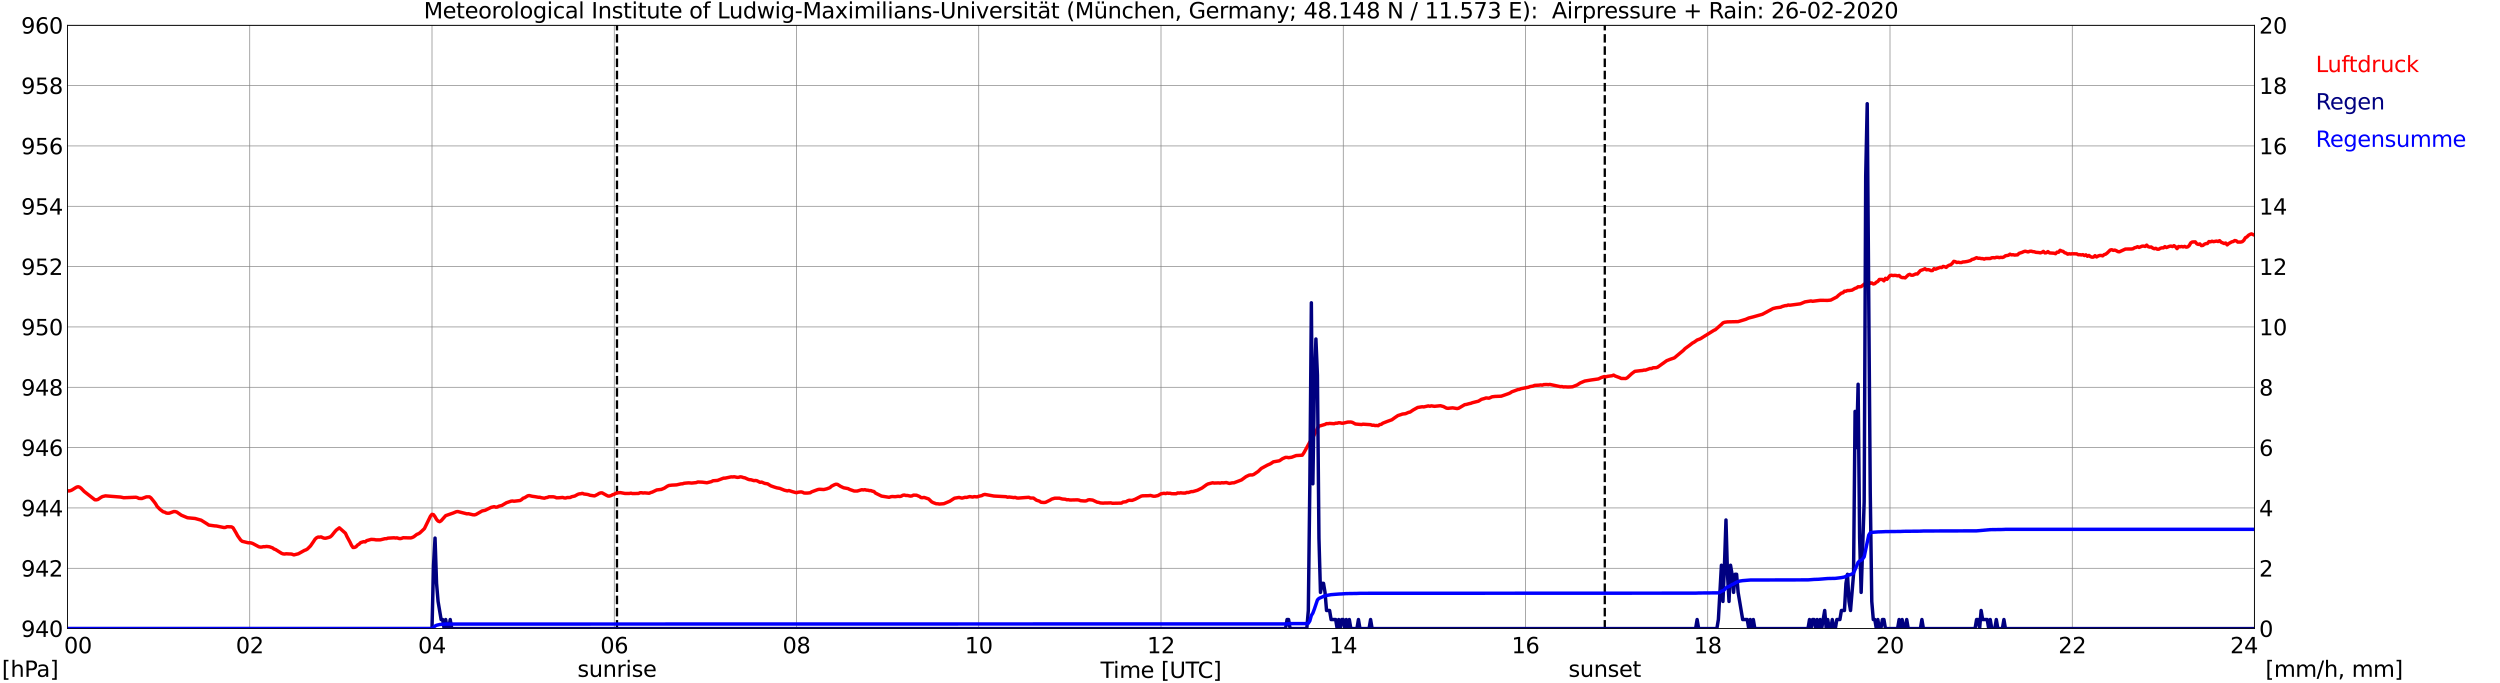 <?xml version="1.0" encoding="utf-8" standalone="no"?>
<!DOCTYPE svg PUBLIC "-//W3C//DTD SVG 1.1//EN"
  "http://www.w3.org/Graphics/SVG/1.1/DTD/svg11.dtd">
<svg xmlns:xlink="http://www.w3.org/1999/xlink" width="1085.4pt" height="296.64pt" viewBox="0 0 1085.4 296.64" xmlns="http://www.w3.org/2000/svg" version="1.1">
 <defs>
  <style type="text/css">*{stroke-linejoin: round; stroke-linecap: butt}</style>
 </defs>
 <g id="figure_1">
  <g id="patch_1">
   <path d="M 0 296.64 
L 1085.4 296.64 
L 1085.4 0 
L 0 0 
z
" style="fill: #ffffff"/>
  </g>
  <g id="axes_1">
   <g id="patch_2">
    <path d="M 29.306 272.909 
L 978.814 272.909 
L 978.814 10.976 
L 29.306 10.976 
z
" style="fill: #ffffff"/>
   </g>
   <g id="patch_3">
    <path d="M 978.814 272.909 
L 978.814 272.909 
L 978.814 10.976 
L 978.814 10.976 
z
" clip-path="url(#p48e213414b)" style="fill: #d3d3d3; opacity: 0.25; stroke: #d3d3d3; stroke-linejoin: miter"/>
   </g>
   <g id="matplotlib.axis_1">
    <g id="xtick_1">
     <g id="line2d_1">
      <path d="M 29.306 272.909 
L 29.306 10.976 
" clip-path="url(#p48e213414b)" style="fill: none; stroke: #808080; stroke-width: 0.3; stroke-linecap: square"/>
     </g>
     <g id="line2d_2"/>
     <g id="text_1">
      <!--    00 -->
      <g transform="translate(18.733 283.627) scale(0.095 -0.095)">
       <defs>
        <path id="DejaVuSans-20" transform="scale(0.016)"/>
        <path id="DejaVuSans-30" d="M 2034 4250 
Q 1547 4250 1301 3770 
Q 1056 3291 1056 2328 
Q 1056 1369 1301 889 
Q 1547 409 2034 409 
Q 2525 409 2770 889 
Q 3016 1369 3016 2328 
Q 3016 3291 2770 3770 
Q 2525 4250 2034 4250 
z
M 2034 4750 
Q 2819 4750 3233 4129 
Q 3647 3509 3647 2328 
Q 3647 1150 3233 529 
Q 2819 -91 2034 -91 
Q 1250 -91 836 529 
Q 422 1150 422 2328 
Q 422 3509 836 4129 
Q 1250 4750 2034 4750 
z
" transform="scale(0.016)"/>
       </defs>
       <use xlink:href="#DejaVuSans-20"/>
       <use xlink:href="#DejaVuSans-20" transform="translate(31.787 0)"/>
       <use xlink:href="#DejaVuSans-20" transform="translate(63.574 0)"/>
       <use xlink:href="#DejaVuSans-30" transform="translate(95.361 0)"/>
       <use xlink:href="#DejaVuSans-30" transform="translate(158.984 0)"/>
      </g>
     </g>
    </g>
    <g id="xtick_2">
     <g id="line2d_3">
      <path d="M 108.431 272.909 
L 108.431 10.976 
" clip-path="url(#p48e213414b)" style="fill: none; stroke: #808080; stroke-width: 0.3; stroke-linecap: square"/>
     </g>
     <g id="line2d_4"/>
     <g id="text_2">
      <!-- 02 -->
      <g transform="translate(102.387 283.627) scale(0.095 -0.095)">
       <defs>
        <path id="DejaVuSans-32" d="M 1228 531 
L 3431 531 
L 3431 0 
L 469 0 
L 469 531 
Q 828 903 1448 1529 
Q 2069 2156 2228 2338 
Q 2531 2678 2651 2914 
Q 2772 3150 2772 3378 
Q 2772 3750 2511 3984 
Q 2250 4219 1831 4219 
Q 1534 4219 1204 4116 
Q 875 4013 500 3803 
L 500 4441 
Q 881 4594 1212 4672 
Q 1544 4750 1819 4750 
Q 2544 4750 2975 4387 
Q 3406 4025 3406 3419 
Q 3406 3131 3298 2873 
Q 3191 2616 2906 2266 
Q 2828 2175 2409 1742 
Q 1991 1309 1228 531 
z
" transform="scale(0.016)"/>
       </defs>
       <use xlink:href="#DejaVuSans-30"/>
       <use xlink:href="#DejaVuSans-32" transform="translate(63.623 0)"/>
      </g>
     </g>
    </g>
    <g id="xtick_3">
     <g id="line2d_5">
      <path d="M 187.557 272.909 
L 187.557 10.976 
" clip-path="url(#p48e213414b)" style="fill: none; stroke: #808080; stroke-width: 0.3; stroke-linecap: square"/>
     </g>
     <g id="line2d_6"/>
     <g id="text_3">
      <!-- 04 -->
      <g transform="translate(181.513 283.627) scale(0.095 -0.095)">
       <defs>
        <path id="DejaVuSans-34" d="M 2419 4116 
L 825 1625 
L 2419 1625 
L 2419 4116 
z
M 2253 4666 
L 3047 4666 
L 3047 1625 
L 3713 1625 
L 3713 1100 
L 3047 1100 
L 3047 0 
L 2419 0 
L 2419 1100 
L 313 1100 
L 313 1709 
L 2253 4666 
z
" transform="scale(0.016)"/>
       </defs>
       <use xlink:href="#DejaVuSans-30"/>
       <use xlink:href="#DejaVuSans-34" transform="translate(63.623 0)"/>
      </g>
     </g>
    </g>
    <g id="xtick_4">
     <g id="line2d_7">
      <path d="M 266.683 272.909 
L 266.683 10.976 
" clip-path="url(#p48e213414b)" style="fill: none; stroke: #808080; stroke-width: 0.3; stroke-linecap: square"/>
     </g>
     <g id="line2d_8"/>
     <g id="text_4">
      <!-- 06 -->
      <g transform="translate(260.638 283.627) scale(0.095 -0.095)">
       <defs>
        <path id="DejaVuSans-36" d="M 2113 2584 
Q 1688 2584 1439 2293 
Q 1191 2003 1191 1497 
Q 1191 994 1439 701 
Q 1688 409 2113 409 
Q 2538 409 2786 701 
Q 3034 994 3034 1497 
Q 3034 2003 2786 2293 
Q 2538 2584 2113 2584 
z
M 3366 4563 
L 3366 3988 
Q 3128 4100 2886 4159 
Q 2644 4219 2406 4219 
Q 1781 4219 1451 3797 
Q 1122 3375 1075 2522 
Q 1259 2794 1537 2939 
Q 1816 3084 2150 3084 
Q 2853 3084 3261 2657 
Q 3669 2231 3669 1497 
Q 3669 778 3244 343 
Q 2819 -91 2113 -91 
Q 1303 -91 875 529 
Q 447 1150 447 2328 
Q 447 3434 972 4092 
Q 1497 4750 2381 4750 
Q 2619 4750 2861 4703 
Q 3103 4656 3366 4563 
z
" transform="scale(0.016)"/>
       </defs>
       <use xlink:href="#DejaVuSans-30"/>
       <use xlink:href="#DejaVuSans-36" transform="translate(63.623 0)"/>
      </g>
     </g>
    </g>
    <g id="xtick_5">
     <g id="line2d_9">
      <path d="M 345.808 272.909 
L 345.808 10.976 
" clip-path="url(#p48e213414b)" style="fill: none; stroke: #808080; stroke-width: 0.3; stroke-linecap: square"/>
     </g>
     <g id="line2d_10"/>
     <g id="text_5">
      <!-- 08 -->
      <g transform="translate(339.764 283.627) scale(0.095 -0.095)">
       <defs>
        <path id="DejaVuSans-38" d="M 2034 2216 
Q 1584 2216 1326 1975 
Q 1069 1734 1069 1313 
Q 1069 891 1326 650 
Q 1584 409 2034 409 
Q 2484 409 2743 651 
Q 3003 894 3003 1313 
Q 3003 1734 2745 1975 
Q 2488 2216 2034 2216 
z
M 1403 2484 
Q 997 2584 770 2862 
Q 544 3141 544 3541 
Q 544 4100 942 4425 
Q 1341 4750 2034 4750 
Q 2731 4750 3128 4425 
Q 3525 4100 3525 3541 
Q 3525 3141 3298 2862 
Q 3072 2584 2669 2484 
Q 3125 2378 3379 2068 
Q 3634 1759 3634 1313 
Q 3634 634 3220 271 
Q 2806 -91 2034 -91 
Q 1263 -91 848 271 
Q 434 634 434 1313 
Q 434 1759 690 2068 
Q 947 2378 1403 2484 
z
M 1172 3481 
Q 1172 3119 1398 2916 
Q 1625 2713 2034 2713 
Q 2441 2713 2670 2916 
Q 2900 3119 2900 3481 
Q 2900 3844 2670 4047 
Q 2441 4250 2034 4250 
Q 1625 4250 1398 4047 
Q 1172 3844 1172 3481 
z
" transform="scale(0.016)"/>
       </defs>
       <use xlink:href="#DejaVuSans-30"/>
       <use xlink:href="#DejaVuSans-38" transform="translate(63.623 0)"/>
      </g>
     </g>
    </g>
    <g id="xtick_6">
     <g id="line2d_11">
      <path d="M 424.934 272.909 
L 424.934 10.976 
" clip-path="url(#p48e213414b)" style="fill: none; stroke: #808080; stroke-width: 0.3; stroke-linecap: square"/>
     </g>
     <g id="line2d_12"/>
     <g id="text_6">
      <!-- 10 -->
      <g transform="translate(418.89 283.627) scale(0.095 -0.095)">
       <defs>
        <path id="DejaVuSans-31" d="M 794 531 
L 1825 531 
L 1825 4091 
L 703 3866 
L 703 4441 
L 1819 4666 
L 2450 4666 
L 2450 531 
L 3481 531 
L 3481 0 
L 794 0 
L 794 531 
z
" transform="scale(0.016)"/>
       </defs>
       <use xlink:href="#DejaVuSans-31"/>
       <use xlink:href="#DejaVuSans-30" transform="translate(63.623 0)"/>
      </g>
     </g>
    </g>
    <g id="xtick_7">
     <g id="line2d_13">
      <path d="M 504.06 272.909 
L 504.06 10.976 
" clip-path="url(#p48e213414b)" style="fill: none; stroke: #808080; stroke-width: 0.3; stroke-linecap: square"/>
     </g>
     <g id="line2d_14"/>
     <g id="text_7">
      <!-- 12 -->
      <g transform="translate(498.015 283.627) scale(0.095 -0.095)">
       <use xlink:href="#DejaVuSans-31"/>
       <use xlink:href="#DejaVuSans-32" transform="translate(63.623 0)"/>
      </g>
     </g>
    </g>
    <g id="xtick_8">
     <g id="line2d_15">
      <path d="M 583.185 272.909 
L 583.185 10.976 
" clip-path="url(#p48e213414b)" style="fill: none; stroke: #808080; stroke-width: 0.3; stroke-linecap: square"/>
     </g>
     <g id="line2d_16"/>
     <g id="text_8">
      <!-- 14 -->
      <g transform="translate(577.141 283.627) scale(0.095 -0.095)">
       <use xlink:href="#DejaVuSans-31"/>
       <use xlink:href="#DejaVuSans-34" transform="translate(63.623 0)"/>
      </g>
     </g>
    </g>
    <g id="xtick_9">
     <g id="line2d_17">
      <path d="M 662.311 272.909 
L 662.311 10.976 
" clip-path="url(#p48e213414b)" style="fill: none; stroke: #808080; stroke-width: 0.3; stroke-linecap: square"/>
     </g>
     <g id="line2d_18"/>
     <g id="text_9">
      <!-- 16 -->
      <g transform="translate(656.267 283.627) scale(0.095 -0.095)">
       <use xlink:href="#DejaVuSans-31"/>
       <use xlink:href="#DejaVuSans-36" transform="translate(63.623 0)"/>
      </g>
     </g>
    </g>
    <g id="xtick_10">
     <g id="line2d_19">
      <path d="M 741.437 272.909 
L 741.437 10.976 
" clip-path="url(#p48e213414b)" style="fill: none; stroke: #808080; stroke-width: 0.3; stroke-linecap: square"/>
     </g>
     <g id="line2d_20"/>
     <g id="text_10">
      <!-- 18 -->
      <g transform="translate(735.392 283.627) scale(0.095 -0.095)">
       <use xlink:href="#DejaVuSans-31"/>
       <use xlink:href="#DejaVuSans-38" transform="translate(63.623 0)"/>
      </g>
     </g>
    </g>
    <g id="xtick_11">
     <g id="line2d_21">
      <path d="M 820.562 272.909 
L 820.562 10.976 
" clip-path="url(#p48e213414b)" style="fill: none; stroke: #808080; stroke-width: 0.3; stroke-linecap: square"/>
     </g>
     <g id="line2d_22"/>
     <g id="text_11">
      <!-- 20 -->
      <g transform="translate(814.518 283.627) scale(0.095 -0.095)">
       <use xlink:href="#DejaVuSans-32"/>
       <use xlink:href="#DejaVuSans-30" transform="translate(63.623 0)"/>
      </g>
     </g>
    </g>
    <g id="xtick_12">
     <g id="line2d_23">
      <path d="M 899.688 272.909 
L 899.688 10.976 
" clip-path="url(#p48e213414b)" style="fill: none; stroke: #808080; stroke-width: 0.3; stroke-linecap: square"/>
     </g>
     <g id="line2d_24"/>
     <g id="text_12">
      <!-- 22 -->
      <g transform="translate(893.644 283.627) scale(0.095 -0.095)">
       <use xlink:href="#DejaVuSans-32"/>
       <use xlink:href="#DejaVuSans-32" transform="translate(63.623 0)"/>
      </g>
     </g>
    </g>
    <g id="xtick_13">
     <g id="line2d_25">
      <path d="M 978.814 272.909 
L 978.814 10.976 
" clip-path="url(#p48e213414b)" style="fill: none; stroke: #808080; stroke-width: 0.3; stroke-linecap: square"/>
     </g>
     <g id="line2d_26"/>
     <g id="text_13">
      <!-- 24    -->
      <g transform="translate(968.241 283.627) scale(0.095 -0.095)">
       <use xlink:href="#DejaVuSans-32"/>
       <use xlink:href="#DejaVuSans-34" transform="translate(63.623 0)"/>
       <use xlink:href="#DejaVuSans-20" transform="translate(127.246 0)"/>
       <use xlink:href="#DejaVuSans-20" transform="translate(159.033 0)"/>
       <use xlink:href="#DejaVuSans-20" transform="translate(190.82 0)"/>
      </g>
     </g>
    </g>
    <g id="text_14">
     <!-- Time [UTC] -->
     <g transform="translate(477.806 294.322) scale(0.095 -0.095)">
      <defs>
       <path id="DejaVuSans-54" d="M -19 4666 
L 3928 4666 
L 3928 4134 
L 2272 4134 
L 2272 0 
L 1638 0 
L 1638 4134 
L -19 4134 
L -19 4666 
z
" transform="scale(0.016)"/>
       <path id="DejaVuSans-69" d="M 603 3500 
L 1178 3500 
L 1178 0 
L 603 0 
L 603 3500 
z
M 603 4863 
L 1178 4863 
L 1178 4134 
L 603 4134 
L 603 4863 
z
" transform="scale(0.016)"/>
       <path id="DejaVuSans-6d" d="M 3328 2828 
Q 3544 3216 3844 3400 
Q 4144 3584 4550 3584 
Q 5097 3584 5394 3201 
Q 5691 2819 5691 2113 
L 5691 0 
L 5113 0 
L 5113 2094 
Q 5113 2597 4934 2840 
Q 4756 3084 4391 3084 
Q 3944 3084 3684 2787 
Q 3425 2491 3425 1978 
L 3425 0 
L 2847 0 
L 2847 2094 
Q 2847 2600 2669 2842 
Q 2491 3084 2119 3084 
Q 1678 3084 1418 2786 
Q 1159 2488 1159 1978 
L 1159 0 
L 581 0 
L 581 3500 
L 1159 3500 
L 1159 2956 
Q 1356 3278 1631 3431 
Q 1906 3584 2284 3584 
Q 2666 3584 2933 3390 
Q 3200 3197 3328 2828 
z
" transform="scale(0.016)"/>
       <path id="DejaVuSans-65" d="M 3597 1894 
L 3597 1613 
L 953 1613 
Q 991 1019 1311 708 
Q 1631 397 2203 397 
Q 2534 397 2845 478 
Q 3156 559 3463 722 
L 3463 178 
Q 3153 47 2828 -22 
Q 2503 -91 2169 -91 
Q 1331 -91 842 396 
Q 353 884 353 1716 
Q 353 2575 817 3079 
Q 1281 3584 2069 3584 
Q 2775 3584 3186 3129 
Q 3597 2675 3597 1894 
z
M 3022 2063 
Q 3016 2534 2758 2815 
Q 2500 3097 2075 3097 
Q 1594 3097 1305 2825 
Q 1016 2553 972 2059 
L 3022 2063 
z
" transform="scale(0.016)"/>
       <path id="DejaVuSans-5b" d="M 550 4863 
L 1875 4863 
L 1875 4416 
L 1125 4416 
L 1125 -397 
L 1875 -397 
L 1875 -844 
L 550 -844 
L 550 4863 
z
" transform="scale(0.016)"/>
       <path id="DejaVuSans-55" d="M 556 4666 
L 1191 4666 
L 1191 1831 
Q 1191 1081 1462 751 
Q 1734 422 2344 422 
Q 2950 422 3222 751 
Q 3494 1081 3494 1831 
L 3494 4666 
L 4128 4666 
L 4128 1753 
Q 4128 841 3676 375 
Q 3225 -91 2344 -91 
Q 1459 -91 1007 375 
Q 556 841 556 1753 
L 556 4666 
z
" transform="scale(0.016)"/>
       <path id="DejaVuSans-43" d="M 4122 4306 
L 4122 3641 
Q 3803 3938 3442 4084 
Q 3081 4231 2675 4231 
Q 1875 4231 1450 3742 
Q 1025 3253 1025 2328 
Q 1025 1406 1450 917 
Q 1875 428 2675 428 
Q 3081 428 3442 575 
Q 3803 722 4122 1019 
L 4122 359 
Q 3791 134 3420 21 
Q 3050 -91 2638 -91 
Q 1578 -91 968 557 
Q 359 1206 359 2328 
Q 359 3453 968 4101 
Q 1578 4750 2638 4750 
Q 3056 4750 3426 4639 
Q 3797 4528 4122 4306 
z
" transform="scale(0.016)"/>
       <path id="DejaVuSans-5d" d="M 1947 4863 
L 1947 -844 
L 622 -844 
L 622 -397 
L 1369 -397 
L 1369 4416 
L 622 4416 
L 622 4863 
L 1947 4863 
z
" transform="scale(0.016)"/>
      </defs>
      <use xlink:href="#DejaVuSans-54"/>
      <use xlink:href="#DejaVuSans-69" transform="translate(57.959 0)"/>
      <use xlink:href="#DejaVuSans-6d" transform="translate(85.742 0)"/>
      <use xlink:href="#DejaVuSans-65" transform="translate(183.154 0)"/>
      <use xlink:href="#DejaVuSans-20" transform="translate(244.678 0)"/>
      <use xlink:href="#DejaVuSans-5b" transform="translate(276.465 0)"/>
      <use xlink:href="#DejaVuSans-55" transform="translate(315.479 0)"/>
      <use xlink:href="#DejaVuSans-54" transform="translate(388.672 0)"/>
      <use xlink:href="#DejaVuSans-43" transform="translate(443.881 0)"/>
      <use xlink:href="#DejaVuSans-5d" transform="translate(513.705 0)"/>
     </g>
    </g>
   </g>
   <g id="matplotlib.axis_2">
    <g id="ytick_1">
     <g id="line2d_27">
      <path d="M 29.306 272.909 
L 978.814 272.909 
" clip-path="url(#p48e213414b)" style="fill: none; stroke: #808080; stroke-width: 0.3; stroke-linecap: square"/>
     </g>
     <g id="line2d_28"/>
     <g id="text_15">
      <!-- 940 -->
      <g transform="translate(9.173 276.518) scale(0.095 -0.095)">
       <defs>
        <path id="DejaVuSans-39" d="M 703 97 
L 703 672 
Q 941 559 1184 500 
Q 1428 441 1663 441 
Q 2288 441 2617 861 
Q 2947 1281 2994 2138 
Q 2813 1869 2534 1725 
Q 2256 1581 1919 1581 
Q 1219 1581 811 2004 
Q 403 2428 403 3163 
Q 403 3881 828 4315 
Q 1253 4750 1959 4750 
Q 2769 4750 3195 4129 
Q 3622 3509 3622 2328 
Q 3622 1225 3098 567 
Q 2575 -91 1691 -91 
Q 1453 -91 1209 -44 
Q 966 3 703 97 
z
M 1959 2075 
Q 2384 2075 2632 2365 
Q 2881 2656 2881 3163 
Q 2881 3666 2632 3958 
Q 2384 4250 1959 4250 
Q 1534 4250 1286 3958 
Q 1038 3666 1038 3163 
Q 1038 2656 1286 2365 
Q 1534 2075 1959 2075 
z
" transform="scale(0.016)"/>
       </defs>
       <use xlink:href="#DejaVuSans-39"/>
       <use xlink:href="#DejaVuSans-34" transform="translate(63.623 0)"/>
       <use xlink:href="#DejaVuSans-30" transform="translate(127.246 0)"/>
      </g>
     </g>
    </g>
    <g id="ytick_2">
     <g id="line2d_29">
      <path d="M 29.306 246.715 
L 978.814 246.715 
" clip-path="url(#p48e213414b)" style="fill: none; stroke: #808080; stroke-width: 0.3; stroke-linecap: square"/>
     </g>
     <g id="line2d_30"/>
     <g id="text_16">
      <!-- 942 -->
      <g transform="translate(9.173 250.325) scale(0.095 -0.095)">
       <use xlink:href="#DejaVuSans-39"/>
       <use xlink:href="#DejaVuSans-34" transform="translate(63.623 0)"/>
       <use xlink:href="#DejaVuSans-32" transform="translate(127.246 0)"/>
      </g>
     </g>
    </g>
    <g id="ytick_3">
     <g id="line2d_31">
      <path d="M 29.306 220.522 
L 978.814 220.522 
" clip-path="url(#p48e213414b)" style="fill: none; stroke: #808080; stroke-width: 0.3; stroke-linecap: square"/>
     </g>
     <g id="line2d_32"/>
     <g id="text_17">
      <!-- 944 -->
      <g transform="translate(9.173 224.131) scale(0.095 -0.095)">
       <use xlink:href="#DejaVuSans-39"/>
       <use xlink:href="#DejaVuSans-34" transform="translate(63.623 0)"/>
       <use xlink:href="#DejaVuSans-34" transform="translate(127.246 0)"/>
      </g>
     </g>
    </g>
    <g id="ytick_4">
     <g id="line2d_33">
      <path d="M 29.306 194.329 
L 978.814 194.329 
" clip-path="url(#p48e213414b)" style="fill: none; stroke: #808080; stroke-width: 0.3; stroke-linecap: square"/>
     </g>
     <g id="line2d_34"/>
     <g id="text_18">
      <!-- 946 -->
      <g transform="translate(9.173 197.938) scale(0.095 -0.095)">
       <use xlink:href="#DejaVuSans-39"/>
       <use xlink:href="#DejaVuSans-34" transform="translate(63.623 0)"/>
       <use xlink:href="#DejaVuSans-36" transform="translate(127.246 0)"/>
      </g>
     </g>
    </g>
    <g id="ytick_5">
     <g id="line2d_35">
      <path d="M 29.306 168.136 
L 978.814 168.136 
" clip-path="url(#p48e213414b)" style="fill: none; stroke: #808080; stroke-width: 0.3; stroke-linecap: square"/>
     </g>
     <g id="line2d_36"/>
     <g id="text_19">
      <!-- 948 -->
      <g transform="translate(9.173 171.745) scale(0.095 -0.095)">
       <use xlink:href="#DejaVuSans-39"/>
       <use xlink:href="#DejaVuSans-34" transform="translate(63.623 0)"/>
       <use xlink:href="#DejaVuSans-38" transform="translate(127.246 0)"/>
      </g>
     </g>
    </g>
    <g id="ytick_6">
     <g id="line2d_37">
      <path d="M 29.306 141.942 
L 978.814 141.942 
" clip-path="url(#p48e213414b)" style="fill: none; stroke: #808080; stroke-width: 0.3; stroke-linecap: square"/>
     </g>
     <g id="line2d_38"/>
     <g id="text_20">
      <!-- 950 -->
      <g transform="translate(9.173 145.551) scale(0.095 -0.095)">
       <defs>
        <path id="DejaVuSans-35" d="M 691 4666 
L 3169 4666 
L 3169 4134 
L 1269 4134 
L 1269 2991 
Q 1406 3038 1543 3061 
Q 1681 3084 1819 3084 
Q 2600 3084 3056 2656 
Q 3513 2228 3513 1497 
Q 3513 744 3044 326 
Q 2575 -91 1722 -91 
Q 1428 -91 1123 -41 
Q 819 9 494 109 
L 494 744 
Q 775 591 1075 516 
Q 1375 441 1709 441 
Q 2250 441 2565 725 
Q 2881 1009 2881 1497 
Q 2881 1984 2565 2268 
Q 2250 2553 1709 2553 
Q 1456 2553 1204 2497 
Q 953 2441 691 2322 
L 691 4666 
z
" transform="scale(0.016)"/>
       </defs>
       <use xlink:href="#DejaVuSans-39"/>
       <use xlink:href="#DejaVuSans-35" transform="translate(63.623 0)"/>
       <use xlink:href="#DejaVuSans-30" transform="translate(127.246 0)"/>
      </g>
     </g>
    </g>
    <g id="ytick_7">
     <g id="line2d_39">
      <path d="M 29.306 115.749 
L 978.814 115.749 
" clip-path="url(#p48e213414b)" style="fill: none; stroke: #808080; stroke-width: 0.3; stroke-linecap: square"/>
     </g>
     <g id="line2d_40"/>
     <g id="text_21">
      <!-- 952 -->
      <g transform="translate(9.173 119.358) scale(0.095 -0.095)">
       <use xlink:href="#DejaVuSans-39"/>
       <use xlink:href="#DejaVuSans-35" transform="translate(63.623 0)"/>
       <use xlink:href="#DejaVuSans-32" transform="translate(127.246 0)"/>
      </g>
     </g>
    </g>
    <g id="ytick_8">
     <g id="line2d_41">
      <path d="M 29.306 89.556 
L 978.814 89.556 
" clip-path="url(#p48e213414b)" style="fill: none; stroke: #808080; stroke-width: 0.3; stroke-linecap: square"/>
     </g>
     <g id="line2d_42"/>
     <g id="text_22">
      <!-- 954 -->
      <g transform="translate(9.173 93.165) scale(0.095 -0.095)">
       <use xlink:href="#DejaVuSans-39"/>
       <use xlink:href="#DejaVuSans-35" transform="translate(63.623 0)"/>
       <use xlink:href="#DejaVuSans-34" transform="translate(127.246 0)"/>
      </g>
     </g>
    </g>
    <g id="ytick_9">
     <g id="line2d_43">
      <path d="M 29.306 63.362 
L 978.814 63.362 
" clip-path="url(#p48e213414b)" style="fill: none; stroke: #808080; stroke-width: 0.3; stroke-linecap: square"/>
     </g>
     <g id="line2d_44"/>
     <g id="text_23">
      <!-- 956 -->
      <g transform="translate(9.173 66.972) scale(0.095 -0.095)">
       <use xlink:href="#DejaVuSans-39"/>
       <use xlink:href="#DejaVuSans-35" transform="translate(63.623 0)"/>
       <use xlink:href="#DejaVuSans-36" transform="translate(127.246 0)"/>
      </g>
     </g>
    </g>
    <g id="ytick_10">
     <g id="line2d_45">
      <path d="M 29.306 37.169 
L 978.814 37.169 
" clip-path="url(#p48e213414b)" style="fill: none; stroke: #808080; stroke-width: 0.3; stroke-linecap: square"/>
     </g>
     <g id="line2d_46"/>
     <g id="text_24">
      <!-- 958 -->
      <g transform="translate(9.173 40.778) scale(0.095 -0.095)">
       <use xlink:href="#DejaVuSans-39"/>
       <use xlink:href="#DejaVuSans-35" transform="translate(63.623 0)"/>
       <use xlink:href="#DejaVuSans-38" transform="translate(127.246 0)"/>
      </g>
     </g>
    </g>
    <g id="ytick_11">
     <g id="line2d_47">
      <path d="M 29.306 10.976 
L 978.814 10.976 
" clip-path="url(#p48e213414b)" style="fill: none; stroke: #808080; stroke-width: 0.3; stroke-linecap: square"/>
     </g>
     <g id="line2d_48"/>
     <g id="text_25">
      <!-- 960 -->
      <g transform="translate(9.173 14.585) scale(0.095 -0.095)">
       <use xlink:href="#DejaVuSans-39"/>
       <use xlink:href="#DejaVuSans-36" transform="translate(63.623 0)"/>
       <use xlink:href="#DejaVuSans-30" transform="translate(127.246 0)"/>
      </g>
     </g>
    </g>
   </g>
   <g id="line2d_49">
    <path d="M 267.87 272.909 
L 267.87 10.976 
" clip-path="url(#p48e213414b)" style="fill: none; stroke-dasharray: 3.7,1.6; stroke-dashoffset: 0; stroke: #000000"/>
   </g>
   <g id="line2d_50">
    <path d="M 696.731 272.909 
L 696.731 10.976 
" clip-path="url(#p48e213414b)" style="fill: none; stroke-dasharray: 3.7,1.6; stroke-dashoffset: 0; stroke: #000000"/>
   </g>
   <g id="line2d_51">
    <path d="M 29.306 213.057 
L 29.965 213.155 
L 30.625 213.005 
L 31.284 212.717 
L 32.603 211.878 
L 33.262 211.485 
L 33.921 211.328 
L 34.581 211.512 
L 35.24 212.009 
L 36.559 213.371 
L 41.175 216.986 
L 41.834 217.012 
L 42.493 216.855 
L 43.812 215.965 
L 44.472 215.598 
L 45.79 215.284 
L 52.384 215.807 
L 53.703 216.096 
L 58.978 215.886 
L 59.637 216.043 
L 60.297 216.384 
L 61.615 216.436 
L 63.594 215.703 
L 64.912 215.703 
L 65.572 216.2 
L 66.89 217.824 
L 67.55 218.715 
L 68.209 219.867 
L 69.528 221.203 
L 70.847 222.199 
L 71.506 222.356 
L 72.166 222.722 
L 72.825 222.827 
L 73.484 222.801 
L 75.462 222.094 
L 76.122 222.12 
L 76.781 222.33 
L 78.759 223.692 
L 81.397 224.792 
L 84.694 225.106 
L 87.331 225.839 
L 89.969 227.49 
L 90.628 227.961 
L 93.266 228.328 
L 93.925 228.354 
L 97.222 229.035 
L 97.881 228.983 
L 98.541 228.668 
L 100.519 228.747 
L 101.178 229.14 
L 102.497 231.366 
L 103.156 232.597 
L 104.475 234.457 
L 105.135 235.007 
L 107.772 235.662 
L 108.431 235.636 
L 109.091 235.74 
L 109.75 235.976 
L 112.388 237.391 
L 113.047 237.522 
L 113.707 237.495 
L 114.366 237.338 
L 115.025 237.364 
L 115.685 237.234 
L 117.003 237.391 
L 118.322 237.862 
L 118.982 238.36 
L 119.641 238.596 
L 122.278 240.246 
L 122.938 240.481 
L 123.597 240.534 
L 124.257 240.429 
L 125.575 240.508 
L 126.235 240.508 
L 126.894 240.639 
L 127.553 240.927 
L 129.532 240.429 
L 130.85 239.696 
L 132.169 238.962 
L 132.829 238.727 
L 133.488 238.334 
L 134.807 237.024 
L 136.125 235.112 
L 136.785 234.09 
L 137.444 233.488 
L 138.104 233.174 
L 138.763 233.2 
L 139.422 233.095 
L 140.082 233.435 
L 140.741 233.645 
L 141.4 233.671 
L 142.719 233.331 
L 143.379 233.095 
L 144.038 232.519 
L 145.357 230.869 
L 146.016 230.135 
L 147.335 229.166 
L 149.972 231.497 
L 150.632 232.938 
L 151.951 235.374 
L 152.61 236.762 
L 153.269 237.705 
L 153.929 237.653 
L 154.588 237.364 
L 155.247 236.631 
L 155.907 236.238 
L 156.566 235.583 
L 157.885 235.164 
L 158.544 235.269 
L 159.204 234.719 
L 161.182 234.169 
L 162.501 234.247 
L 163.16 234.378 
L 165.138 234.378 
L 167.116 233.881 
L 167.776 233.881 
L 168.435 233.645 
L 171.073 233.488 
L 171.732 233.593 
L 172.391 233.514 
L 173.051 233.75 
L 173.71 233.855 
L 174.37 233.724 
L 175.029 233.462 
L 177.007 233.514 
L 178.326 233.54 
L 178.985 233.357 
L 179.645 233.043 
L 180.963 232.021 
L 181.623 231.759 
L 182.282 231.366 
L 184.26 229.506 
L 186.898 224.084 
L 187.557 223.299 
L 188.216 223.456 
L 188.876 224.346 
L 189.535 225.499 
L 190.195 226.232 
L 190.854 226.494 
L 191.513 226.101 
L 193.492 223.875 
L 196.788 222.722 
L 198.107 222.172 
L 198.767 222.094 
L 202.723 223.089 
L 203.382 223.037 
L 205.36 223.508 
L 206.02 223.534 
L 206.679 223.351 
L 209.317 221.832 
L 210.635 221.544 
L 213.273 220.26 
L 214.592 219.972 
L 215.251 220.208 
L 215.91 220.129 
L 216.57 219.789 
L 217.889 219.448 
L 219.867 218.27 
L 221.186 217.824 
L 221.845 217.589 
L 222.504 217.51 
L 223.164 217.615 
L 225.801 217.3 
L 226.461 216.907 
L 227.12 216.305 
L 227.779 216.096 
L 229.098 215.284 
L 229.757 215.153 
L 231.076 215.467 
L 232.395 215.65 
L 233.714 215.886 
L 234.373 215.886 
L 235.033 216.096 
L 236.351 216.305 
L 237.011 216.069 
L 237.67 215.965 
L 238.329 215.676 
L 240.308 215.703 
L 240.967 215.86 
L 241.626 216.148 
L 242.945 216.096 
L 244.264 215.965 
L 244.923 216.174 
L 245.583 216.226 
L 246.242 216.017 
L 247.561 215.991 
L 248.22 215.65 
L 249.539 215.362 
L 250.858 214.629 
L 251.517 214.419 
L 252.176 214.367 
L 252.836 214.183 
L 253.495 214.472 
L 254.814 214.629 
L 255.473 214.76 
L 256.133 215.022 
L 258.111 215.31 
L 259.43 214.655 
L 260.089 214.236 
L 260.748 214 
L 261.408 213.974 
L 263.386 215.074 
L 264.045 215.388 
L 264.705 215.362 
L 265.364 215.126 
L 266.023 214.76 
L 266.683 214.576 
L 267.342 214.183 
L 268.002 213.974 
L 269.32 213.869 
L 271.298 214.236 
L 273.277 214.236 
L 273.936 214.105 
L 274.595 214.288 
L 277.233 214.236 
L 277.892 213.921 
L 278.552 213.921 
L 279.211 214.052 
L 279.87 213.974 
L 281.849 214.157 
L 282.508 213.843 
L 283.167 213.66 
L 285.145 212.717 
L 287.124 212.481 
L 288.442 211.931 
L 289.761 211.066 
L 290.42 210.778 
L 291.739 210.621 
L 293.717 210.516 
L 295.696 210.071 
L 296.355 210.045 
L 297.014 209.809 
L 298.992 209.626 
L 300.311 209.731 
L 302.289 209.521 
L 302.949 209.259 
L 304.927 209.338 
L 306.905 209.6 
L 308.883 209.102 
L 309.543 208.735 
L 310.861 208.63 
L 311.521 208.578 
L 314.158 207.583 
L 314.818 207.583 
L 317.455 207.033 
L 318.114 207.085 
L 318.774 206.98 
L 320.093 207.268 
L 320.752 207.216 
L 321.411 207.006 
L 322.071 207.111 
L 322.73 207.347 
L 323.39 207.452 
L 324.708 208.054 
L 325.368 208.264 
L 326.027 208.29 
L 327.346 208.683 
L 328.005 208.604 
L 328.665 208.735 
L 329.983 209.416 
L 330.643 209.285 
L 331.961 209.861 
L 333.28 210.071 
L 334.599 210.909 
L 335.918 211.381 
L 337.236 211.8 
L 338.555 212.036 
L 340.533 212.821 
L 341.852 213.136 
L 342.512 212.952 
L 343.83 213.398 
L 345.149 213.764 
L 345.808 213.921 
L 346.468 213.712 
L 347.787 213.555 
L 348.446 213.712 
L 349.105 214.052 
L 350.424 214.079 
L 351.743 213.948 
L 352.402 213.529 
L 355.04 212.559 
L 355.699 212.428 
L 357.677 212.533 
L 358.996 212.219 
L 360.315 211.721 
L 360.974 211.119 
L 362.293 210.438 
L 362.952 210.228 
L 363.612 210.307 
L 364.93 211.145 
L 366.249 211.774 
L 368.227 212.14 
L 368.887 212.507 
L 370.865 213.188 
L 372.184 213.188 
L 374.162 212.612 
L 374.821 212.717 
L 375.481 212.586 
L 376.14 212.795 
L 376.799 212.821 
L 377.459 213.005 
L 378.118 213.005 
L 378.777 213.267 
L 379.437 213.398 
L 380.096 214.079 
L 382.734 215.388 
L 386.031 215.912 
L 386.69 215.676 
L 387.349 215.572 
L 388.668 215.65 
L 389.987 215.467 
L 390.646 215.572 
L 391.306 215.414 
L 391.965 215.022 
L 392.624 214.917 
L 393.284 215.126 
L 393.943 215.1 
L 395.262 215.388 
L 395.921 215.31 
L 396.581 214.969 
L 397.899 214.995 
L 399.218 215.545 
L 399.878 216.043 
L 400.537 216.069 
L 401.196 215.965 
L 403.175 216.619 
L 404.493 217.877 
L 405.153 218.217 
L 406.471 218.715 
L 407.131 218.715 
L 407.79 218.846 
L 409.768 218.689 
L 412.406 217.589 
L 413.725 216.724 
L 414.384 216.305 
L 416.362 215.965 
L 417.681 216.279 
L 419 215.912 
L 419.659 215.965 
L 420.978 215.598 
L 422.297 215.807 
L 422.956 215.624 
L 424.275 215.729 
L 424.934 215.467 
L 426.253 215.179 
L 426.912 214.812 
L 427.572 214.655 
L 431.528 215.362 
L 436.803 215.65 
L 437.462 215.886 
L 438.122 215.781 
L 439.44 215.938 
L 440.1 216.043 
L 440.759 215.938 
L 441.419 216.2 
L 442.078 216.253 
L 444.716 216.043 
L 446.694 215.912 
L 447.353 216.226 
L 448.672 216.226 
L 449.991 217.169 
L 451.309 217.589 
L 451.969 218.06 
L 453.287 218.165 
L 453.947 218.086 
L 455.925 217.117 
L 456.584 216.698 
L 457.903 216.305 
L 459.222 216.305 
L 459.881 216.279 
L 461.2 216.646 
L 462.519 216.75 
L 463.178 216.986 
L 463.838 216.934 
L 464.497 217.091 
L 467.794 217.012 
L 468.453 217.117 
L 469.113 217.379 
L 470.431 217.484 
L 471.091 217.51 
L 471.75 217.405 
L 472.409 217.038 
L 473.069 216.96 
L 474.388 217.117 
L 476.366 218.034 
L 477.025 218.112 
L 477.685 218.348 
L 479.003 218.453 
L 479.663 218.374 
L 480.981 218.374 
L 482.3 218.322 
L 482.96 218.505 
L 486.916 218.427 
L 487.575 217.981 
L 488.894 217.824 
L 489.553 217.431 
L 490.213 217.196 
L 491.532 217.248 
L 492.85 216.75 
L 495.488 215.388 
L 496.147 215.257 
L 498.785 215.205 
L 499.444 215.1 
L 500.763 215.441 
L 501.422 215.441 
L 502.741 215.153 
L 504.06 214.393 
L 505.379 214.157 
L 506.038 214.314 
L 506.697 214.079 
L 507.357 214.183 
L 508.016 214.157 
L 508.675 214.341 
L 510.654 214.367 
L 511.313 214 
L 511.972 214.079 
L 512.632 213.948 
L 513.291 214.052 
L 514.61 214.079 
L 515.269 213.79 
L 515.929 213.843 
L 517.247 213.424 
L 517.907 213.424 
L 519.885 212.848 
L 521.863 211.878 
L 523.841 210.438 
L 524.501 210.097 
L 526.479 209.6 
L 527.138 209.731 
L 529.116 209.652 
L 529.776 209.757 
L 530.435 209.573 
L 531.094 209.652 
L 532.413 209.495 
L 533.732 209.888 
L 535.051 209.626 
L 535.71 209.626 
L 539.007 208.368 
L 540.985 206.928 
L 542.304 206.299 
L 542.963 206.194 
L 543.623 206.221 
L 544.282 206.011 
L 546.26 204.675 
L 547.579 203.392 
L 550.216 201.951 
L 551.535 201.375 
L 552.854 200.51 
L 554.832 200.17 
L 555.491 200.039 
L 556.81 199.148 
L 558.129 198.572 
L 558.788 198.572 
L 559.448 198.703 
L 560.766 198.52 
L 562.745 197.786 
L 565.382 197.629 
L 566.042 196.686 
L 568.679 191.919 
L 569.338 191.317 
L 570.657 188.593 
L 571.317 187.492 
L 571.976 185.999 
L 572.635 184.952 
L 573.295 184.847 
L 574.613 184.454 
L 575.273 184.271 
L 575.932 183.904 
L 576.592 183.956 
L 577.251 183.825 
L 579.229 183.956 
L 579.889 183.721 
L 580.548 183.747 
L 581.207 183.537 
L 581.867 183.563 
L 582.526 183.747 
L 583.185 183.721 
L 585.164 183.249 
L 586.482 183.223 
L 587.142 183.38 
L 588.46 184.087 
L 591.098 184.323 
L 591.757 184.166 
L 593.736 184.297 
L 595.054 184.375 
L 595.714 184.637 
L 596.373 184.585 
L 597.032 184.768 
L 597.692 184.716 
L 598.351 184.821 
L 599.011 184.323 
L 599.67 184.244 
L 600.329 183.747 
L 602.307 182.961 
L 604.286 182.254 
L 605.604 181.311 
L 606.923 180.42 
L 608.242 180.001 
L 608.901 179.765 
L 610.22 179.608 
L 611.539 179.032 
L 612.198 178.901 
L 613.517 178.01 
L 615.495 176.91 
L 617.473 176.596 
L 618.133 176.675 
L 620.111 176.229 
L 620.77 176.386 
L 621.429 176.203 
L 622.748 176.413 
L 625.386 176.151 
L 626.705 176.517 
L 628.023 177.198 
L 628.683 177.277 
L 630.661 177.067 
L 632.639 177.382 
L 633.298 177.225 
L 635.936 175.679 
L 636.595 175.601 
L 637.914 175.234 
L 638.573 175.103 
L 639.233 174.841 
L 641.211 174.343 
L 641.87 174.186 
L 643.189 173.374 
L 644.508 173.008 
L 645.167 172.772 
L 646.486 172.877 
L 647.805 172.274 
L 649.123 172.117 
L 651.761 172.012 
L 655.058 170.86 
L 655.717 170.545 
L 656.377 170.1 
L 657.695 169.629 
L 659.014 169.131 
L 659.674 169.052 
L 660.333 168.764 
L 663.63 168.109 
L 664.289 167.847 
L 665.608 167.612 
L 666.267 167.324 
L 668.246 167.219 
L 668.905 167.114 
L 669.564 167.219 
L 670.224 166.983 
L 671.542 166.931 
L 672.202 167.009 
L 672.861 166.904 
L 677.477 167.874 
L 678.136 167.821 
L 678.796 168.005 
L 679.455 167.952 
L 680.774 168.031 
L 682.092 167.978 
L 682.752 167.926 
L 684.73 167.14 
L 686.049 166.276 
L 688.027 165.438 
L 690.664 164.992 
L 693.961 164.521 
L 695.28 163.892 
L 696.599 163.473 
L 697.258 163.604 
L 697.918 163.395 
L 699.896 163.133 
L 700.555 162.845 
L 701.215 163.237 
L 703.193 163.971 
L 703.852 164.311 
L 705.83 164.338 
L 706.49 164.023 
L 708.468 162.19 
L 709.786 161.221 
L 712.424 160.906 
L 713.083 160.854 
L 713.743 160.67 
L 714.402 160.697 
L 716.38 159.989 
L 717.04 160.016 
L 717.699 159.675 
L 719.018 159.623 
L 719.677 159.413 
L 723.633 156.584 
L 724.952 156.06 
L 726.93 155.379 
L 730.887 152.079 
L 731.546 151.372 
L 733.524 149.931 
L 734.843 148.91 
L 735.502 148.569 
L 736.821 147.626 
L 738.14 147.129 
L 744.074 143.435 
L 744.734 143.147 
L 747.371 140.842 
L 748.031 140.187 
L 748.69 139.925 
L 750.009 139.742 
L 754.624 139.637 
L 757.921 138.642 
L 759.24 138.066 
L 761.218 137.568 
L 765.174 136.442 
L 769.79 133.953 
L 771.109 133.639 
L 773.087 133.377 
L 773.746 133.063 
L 775.065 132.696 
L 775.725 132.67 
L 776.384 132.408 
L 777.043 132.513 
L 781.659 131.91 
L 783.637 131.072 
L 786.275 130.653 
L 786.934 130.81 
L 790.231 130.391 
L 793.528 130.417 
L 794.847 130.286 
L 797.484 128.924 
L 798.143 128.269 
L 799.462 127.248 
L 800.122 127.117 
L 800.781 126.41 
L 801.44 126.436 
L 802.1 126.121 
L 802.759 126.148 
L 804.078 125.964 
L 805.397 125.205 
L 806.056 124.995 
L 806.715 124.497 
L 807.375 124.524 
L 808.034 124.419 
L 810.672 122.402 
L 811.331 122.323 
L 811.99 123.031 
L 812.65 122.847 
L 813.309 123.293 
L 813.969 123.135 
L 814.628 122.533 
L 815.287 122.192 
L 815.947 121.328 
L 817.265 121.328 
L 817.925 121.931 
L 818.584 120.83 
L 819.244 121.276 
L 820.562 119.626 
L 821.222 119.495 
L 821.881 119.652 
L 822.541 119.547 
L 823.2 119.599 
L 823.859 119.783 
L 824.519 119.599 
L 825.178 120.254 
L 825.837 120.516 
L 826.497 120.516 
L 827.156 120.647 
L 828.475 119.364 
L 829.134 119.102 
L 829.794 119.495 
L 830.453 119.495 
L 831.772 118.918 
L 832.431 118.971 
L 833.75 117.478 
L 835.069 117.006 
L 835.728 116.666 
L 836.388 117.137 
L 837.047 117.059 
L 837.706 117.19 
L 838.366 117.504 
L 839.025 117.451 
L 839.684 116.64 
L 840.344 116.875 
L 842.322 116.063 
L 842.981 116.168 
L 843.641 115.67 
L 844.3 115.801 
L 844.959 116.089 
L 845.619 115.487 
L 846.278 115.146 
L 846.938 114.937 
L 847.597 114.334 
L 848.256 113.47 
L 848.916 113.601 
L 849.575 113.968 
L 850.235 113.837 
L 850.894 113.994 
L 851.553 113.994 
L 852.213 113.732 
L 852.872 113.706 
L 854.191 113.496 
L 855.51 113.13 
L 856.169 112.632 
L 856.828 112.501 
L 858.147 111.872 
L 858.806 112.134 
L 859.466 112.108 
L 860.125 112.265 
L 860.785 112.265 
L 861.444 112.501 
L 862.103 112.239 
L 863.422 112.239 
L 864.082 112.239 
L 864.741 111.925 
L 865.4 111.872 
L 866.06 111.951 
L 866.719 111.715 
L 867.378 111.715 
L 868.038 111.872 
L 868.697 111.715 
L 869.357 111.794 
L 870.016 111.558 
L 870.675 111.06 
L 871.994 110.825 
L 872.653 110.353 
L 873.313 110.667 
L 873.972 110.589 
L 874.632 110.746 
L 875.95 110.641 
L 876.61 109.986 
L 877.929 109.567 
L 878.588 109.253 
L 879.247 109.07 
L 880.566 109.384 
L 881.225 109.096 
L 881.885 109.043 
L 882.544 109.253 
L 883.204 109.305 
L 883.863 109.541 
L 885.182 109.646 
L 885.841 109.777 
L 886.5 109.567 
L 887.16 109.148 
L 887.819 109.803 
L 888.479 109.724 
L 889.138 109.227 
L 889.797 109.803 
L 891.775 109.934 
L 892.435 110.144 
L 893.094 109.463 
L 893.754 109.515 
L 894.413 108.677 
L 895.072 108.991 
L 895.732 109.148 
L 896.391 109.724 
L 897.051 109.908 
L 897.71 110.353 
L 898.369 110.17 
L 899.029 110.275 
L 899.688 110.17 
L 901.666 110.222 
L 902.326 110.615 
L 902.985 110.563 
L 903.644 110.694 
L 904.304 110.563 
L 904.963 110.956 
L 905.622 110.641 
L 906.282 111.27 
L 906.941 110.903 
L 907.601 111.427 
L 908.26 111.663 
L 908.919 111.61 
L 909.579 111.008 
L 910.238 111.558 
L 910.898 111.165 
L 911.557 110.929 
L 912.216 110.903 
L 912.876 111.087 
L 913.535 110.536 
L 914.194 110.353 
L 914.854 109.855 
L 916.173 108.546 
L 916.832 108.415 
L 917.491 108.703 
L 918.151 108.572 
L 918.81 108.834 
L 919.469 109.227 
L 920.129 109.332 
L 922.766 108.127 
L 925.404 108.1 
L 926.063 107.996 
L 926.723 107.577 
L 927.382 107.419 
L 928.041 107.105 
L 928.701 107.419 
L 930.02 106.869 
L 930.679 106.843 
L 931.338 107 
L 931.998 106.424 
L 932.657 107.105 
L 933.316 107.288 
L 933.976 107.236 
L 934.635 107.708 
L 935.295 107.996 
L 935.954 107.812 
L 936.613 108.205 
L 937.273 108.205 
L 937.932 107.786 
L 938.592 107.603 
L 939.251 107.629 
L 939.91 107.079 
L 940.57 107.472 
L 941.888 106.948 
L 942.548 106.843 
L 943.207 107.053 
L 943.867 106.66 
L 944.526 107.131 
L 945.185 107.943 
L 945.845 107.027 
L 946.504 107.158 
L 947.163 107 
L 947.823 107.21 
L 948.482 106.974 
L 949.142 107.315 
L 949.801 107.184 
L 950.46 106.634 
L 951.12 105.481 
L 951.779 105.062 
L 953.098 105.01 
L 953.757 105.848 
L 954.417 106.11 
L 955.076 105.9 
L 955.735 106.634 
L 956.395 106.555 
L 957.054 106.031 
L 957.714 105.769 
L 958.373 105.717 
L 959.032 104.879 
L 959.692 105.01 
L 960.351 104.722 
L 961.01 104.931 
L 962.329 104.669 
L 962.989 104.853 
L 963.648 104.486 
L 964.307 105.141 
L 965.626 105.717 
L 966.285 105.507 
L 966.945 106.319 
L 967.604 105.743 
L 968.923 105.01 
L 969.582 104.853 
L 970.242 104.433 
L 970.901 104.564 
L 971.561 105.114 
L 972.879 105.088 
L 973.539 104.905 
L 974.198 104.302 
L 974.857 103.202 
L 975.517 102.862 
L 976.176 102.181 
L 976.836 101.788 
L 977.495 101.539 
L 978.154 101.823 
L 978.154 101.823 
" clip-path="url(#p48e213414b)" style="fill: none; stroke: #ff0000; stroke-width: 1.5; stroke-linecap: square"/>
   </g>
   <g id="patch_4">
    <path d="M 29.306 272.909 
L 29.306 10.976 
" style="fill: none; stroke: #000000; stroke-width: 0.3; stroke-linejoin: miter; stroke-linecap: square"/>
   </g>
   <g id="patch_5">
    <path d="M 978.814 272.909 
L 978.814 10.976 
" style="fill: none; stroke: #000000; stroke-width: 0.3; stroke-linejoin: miter; stroke-linecap: square"/>
   </g>
   <g id="patch_6">
    <path d="M 29.306 272.909 
L 978.814 272.909 
" style="fill: none; stroke: #000000; stroke-width: 0.3; stroke-linejoin: miter; stroke-linecap: square"/>
   </g>
   <g id="patch_7">
    <path d="M 29.306 10.976 
L 978.814 10.976 
" style="fill: none; stroke: #000000; stroke-width: 0.3; stroke-linejoin: miter; stroke-linecap: square"/>
   </g>
   <g id="text_26">
    <!-- sunrise -->
    <g transform="translate(250.705 293.863) scale(0.095 -0.095)">
     <defs>
      <path id="DejaVuSans-73" d="M 2834 3397 
L 2834 2853 
Q 2591 2978 2328 3040 
Q 2066 3103 1784 3103 
Q 1356 3103 1142 2972 
Q 928 2841 928 2578 
Q 928 2378 1081 2264 
Q 1234 2150 1697 2047 
L 1894 2003 
Q 2506 1872 2764 1633 
Q 3022 1394 3022 966 
Q 3022 478 2636 193 
Q 2250 -91 1575 -91 
Q 1294 -91 989 -36 
Q 684 19 347 128 
L 347 722 
Q 666 556 975 473 
Q 1284 391 1588 391 
Q 1994 391 2212 530 
Q 2431 669 2431 922 
Q 2431 1156 2273 1281 
Q 2116 1406 1581 1522 
L 1381 1569 
Q 847 1681 609 1914 
Q 372 2147 372 2553 
Q 372 3047 722 3315 
Q 1072 3584 1716 3584 
Q 2034 3584 2315 3537 
Q 2597 3491 2834 3397 
z
" transform="scale(0.016)"/>
      <path id="DejaVuSans-75" d="M 544 1381 
L 544 3500 
L 1119 3500 
L 1119 1403 
Q 1119 906 1312 657 
Q 1506 409 1894 409 
Q 2359 409 2629 706 
Q 2900 1003 2900 1516 
L 2900 3500 
L 3475 3500 
L 3475 0 
L 2900 0 
L 2900 538 
Q 2691 219 2414 64 
Q 2138 -91 1772 -91 
Q 1169 -91 856 284 
Q 544 659 544 1381 
z
M 1991 3584 
L 1991 3584 
z
" transform="scale(0.016)"/>
      <path id="DejaVuSans-6e" d="M 3513 2113 
L 3513 0 
L 2938 0 
L 2938 2094 
Q 2938 2591 2744 2837 
Q 2550 3084 2163 3084 
Q 1697 3084 1428 2787 
Q 1159 2491 1159 1978 
L 1159 0 
L 581 0 
L 581 3500 
L 1159 3500 
L 1159 2956 
Q 1366 3272 1645 3428 
Q 1925 3584 2291 3584 
Q 2894 3584 3203 3211 
Q 3513 2838 3513 2113 
z
" transform="scale(0.016)"/>
      <path id="DejaVuSans-72" d="M 2631 2963 
Q 2534 3019 2420 3045 
Q 2306 3072 2169 3072 
Q 1681 3072 1420 2755 
Q 1159 2438 1159 1844 
L 1159 0 
L 581 0 
L 581 3500 
L 1159 3500 
L 1159 2956 
Q 1341 3275 1631 3429 
Q 1922 3584 2338 3584 
Q 2397 3584 2469 3576 
Q 2541 3569 2628 3553 
L 2631 2963 
z
" transform="scale(0.016)"/>
     </defs>
     <use xlink:href="#DejaVuSans-73"/>
     <use xlink:href="#DejaVuSans-75" transform="translate(52.1 0)"/>
     <use xlink:href="#DejaVuSans-6e" transform="translate(115.479 0)"/>
     <use xlink:href="#DejaVuSans-72" transform="translate(178.857 0)"/>
     <use xlink:href="#DejaVuSans-69" transform="translate(219.971 0)"/>
     <use xlink:href="#DejaVuSans-73" transform="translate(247.754 0)"/>
     <use xlink:href="#DejaVuSans-65" transform="translate(299.854 0)"/>
    </g>
   </g>
   <g id="text_27">
    <!-- sunset -->
    <g transform="translate(680.976 293.863) scale(0.095 -0.095)">
     <defs>
      <path id="DejaVuSans-74" d="M 1172 4494 
L 1172 3500 
L 2356 3500 
L 2356 3053 
L 1172 3053 
L 1172 1153 
Q 1172 725 1289 603 
Q 1406 481 1766 481 
L 2356 481 
L 2356 0 
L 1766 0 
Q 1100 0 847 248 
Q 594 497 594 1153 
L 594 3053 
L 172 3053 
L 172 3500 
L 594 3500 
L 594 4494 
L 1172 4494 
z
" transform="scale(0.016)"/>
     </defs>
     <use xlink:href="#DejaVuSans-73"/>
     <use xlink:href="#DejaVuSans-75" transform="translate(52.1 0)"/>
     <use xlink:href="#DejaVuSans-6e" transform="translate(115.479 0)"/>
     <use xlink:href="#DejaVuSans-73" transform="translate(178.857 0)"/>
     <use xlink:href="#DejaVuSans-65" transform="translate(230.957 0)"/>
     <use xlink:href="#DejaVuSans-74" transform="translate(292.48 0)"/>
    </g>
   </g>
   <g id="text_28">
    <!-- [hPa] -->
    <g transform="translate(0.821 293.863) scale(0.095 -0.095)">
     <defs>
      <path id="DejaVuSans-68" d="M 3513 2113 
L 3513 0 
L 2938 0 
L 2938 2094 
Q 2938 2591 2744 2837 
Q 2550 3084 2163 3084 
Q 1697 3084 1428 2787 
Q 1159 2491 1159 1978 
L 1159 0 
L 581 0 
L 581 4863 
L 1159 4863 
L 1159 2956 
Q 1366 3272 1645 3428 
Q 1925 3584 2291 3584 
Q 2894 3584 3203 3211 
Q 3513 2838 3513 2113 
z
" transform="scale(0.016)"/>
      <path id="DejaVuSans-50" d="M 1259 4147 
L 1259 2394 
L 2053 2394 
Q 2494 2394 2734 2622 
Q 2975 2850 2975 3272 
Q 2975 3691 2734 3919 
Q 2494 4147 2053 4147 
L 1259 4147 
z
M 628 4666 
L 2053 4666 
Q 2838 4666 3239 4311 
Q 3641 3956 3641 3272 
Q 3641 2581 3239 2228 
Q 2838 1875 2053 1875 
L 1259 1875 
L 1259 0 
L 628 0 
L 628 4666 
z
" transform="scale(0.016)"/>
      <path id="DejaVuSans-61" d="M 2194 1759 
Q 1497 1759 1228 1600 
Q 959 1441 959 1056 
Q 959 750 1161 570 
Q 1363 391 1709 391 
Q 2188 391 2477 730 
Q 2766 1069 2766 1631 
L 2766 1759 
L 2194 1759 
z
M 3341 1997 
L 3341 0 
L 2766 0 
L 2766 531 
Q 2569 213 2275 61 
Q 1981 -91 1556 -91 
Q 1019 -91 701 211 
Q 384 513 384 1019 
Q 384 1609 779 1909 
Q 1175 2209 1959 2209 
L 2766 2209 
L 2766 2266 
Q 2766 2663 2505 2880 
Q 2244 3097 1772 3097 
Q 1472 3097 1187 3025 
Q 903 2953 641 2809 
L 641 3341 
Q 956 3463 1253 3523 
Q 1550 3584 1831 3584 
Q 2591 3584 2966 3190 
Q 3341 2797 3341 1997 
z
" transform="scale(0.016)"/>
     </defs>
     <use xlink:href="#DejaVuSans-5b"/>
     <use xlink:href="#DejaVuSans-68" transform="translate(39.014 0)"/>
     <use xlink:href="#DejaVuSans-50" transform="translate(102.393 0)"/>
     <use xlink:href="#DejaVuSans-61" transform="translate(158.195 0)"/>
     <use xlink:href="#DejaVuSans-5d" transform="translate(219.475 0)"/>
    </g>
   </g>
   <g id="text_29">
    <!-- Luftdruck -->
    <g style="fill: #ff0000" transform="translate(1005.4 31.291) scale(0.095 -0.095)">
     <defs>
      <path id="DejaVuSans-4c" d="M 628 4666 
L 1259 4666 
L 1259 531 
L 3531 531 
L 3531 0 
L 628 0 
L 628 4666 
z
" transform="scale(0.016)"/>
      <path id="DejaVuSans-66" d="M 2375 4863 
L 2375 4384 
L 1825 4384 
Q 1516 4384 1395 4259 
Q 1275 4134 1275 3809 
L 1275 3500 
L 2222 3500 
L 2222 3053 
L 1275 3053 
L 1275 0 
L 697 0 
L 697 3053 
L 147 3053 
L 147 3500 
L 697 3500 
L 697 3744 
Q 697 4328 969 4595 
Q 1241 4863 1831 4863 
L 2375 4863 
z
" transform="scale(0.016)"/>
      <path id="DejaVuSans-64" d="M 2906 2969 
L 2906 4863 
L 3481 4863 
L 3481 0 
L 2906 0 
L 2906 525 
Q 2725 213 2448 61 
Q 2172 -91 1784 -91 
Q 1150 -91 751 415 
Q 353 922 353 1747 
Q 353 2572 751 3078 
Q 1150 3584 1784 3584 
Q 2172 3584 2448 3432 
Q 2725 3281 2906 2969 
z
M 947 1747 
Q 947 1113 1208 752 
Q 1469 391 1925 391 
Q 2381 391 2643 752 
Q 2906 1113 2906 1747 
Q 2906 2381 2643 2742 
Q 2381 3103 1925 3103 
Q 1469 3103 1208 2742 
Q 947 2381 947 1747 
z
" transform="scale(0.016)"/>
      <path id="DejaVuSans-63" d="M 3122 3366 
L 3122 2828 
Q 2878 2963 2633 3030 
Q 2388 3097 2138 3097 
Q 1578 3097 1268 2742 
Q 959 2388 959 1747 
Q 959 1106 1268 751 
Q 1578 397 2138 397 
Q 2388 397 2633 464 
Q 2878 531 3122 666 
L 3122 134 
Q 2881 22 2623 -34 
Q 2366 -91 2075 -91 
Q 1284 -91 818 406 
Q 353 903 353 1747 
Q 353 2603 823 3093 
Q 1294 3584 2113 3584 
Q 2378 3584 2631 3529 
Q 2884 3475 3122 3366 
z
" transform="scale(0.016)"/>
      <path id="DejaVuSans-6b" d="M 581 4863 
L 1159 4863 
L 1159 1991 
L 2875 3500 
L 3609 3500 
L 1753 1863 
L 3688 0 
L 2938 0 
L 1159 1709 
L 1159 0 
L 581 0 
L 581 4863 
z
" transform="scale(0.016)"/>
     </defs>
     <use xlink:href="#DejaVuSans-4c"/>
     <use xlink:href="#DejaVuSans-75" transform="translate(53.963 0)"/>
     <use xlink:href="#DejaVuSans-66" transform="translate(117.342 0)"/>
     <use xlink:href="#DejaVuSans-74" transform="translate(150.797 0)"/>
     <use xlink:href="#DejaVuSans-64" transform="translate(190.006 0)"/>
     <use xlink:href="#DejaVuSans-72" transform="translate(253.482 0)"/>
     <use xlink:href="#DejaVuSans-75" transform="translate(294.596 0)"/>
     <use xlink:href="#DejaVuSans-63" transform="translate(357.975 0)"/>
     <use xlink:href="#DejaVuSans-6b" transform="translate(412.955 0)"/>
    </g>
   </g>
   <g id="text_30">
    <!-- Regen -->
    <g style="fill: #000080" transform="translate(1005.4 47.531) scale(0.095 -0.095)">
     <defs>
      <path id="DejaVuSans-52" d="M 2841 2188 
Q 3044 2119 3236 1894 
Q 3428 1669 3622 1275 
L 4263 0 
L 3584 0 
L 2988 1197 
Q 2756 1666 2539 1819 
Q 2322 1972 1947 1972 
L 1259 1972 
L 1259 0 
L 628 0 
L 628 4666 
L 2053 4666 
Q 2853 4666 3247 4331 
Q 3641 3997 3641 3322 
Q 3641 2881 3436 2590 
Q 3231 2300 2841 2188 
z
M 1259 4147 
L 1259 2491 
L 2053 2491 
Q 2509 2491 2742 2702 
Q 2975 2913 2975 3322 
Q 2975 3731 2742 3939 
Q 2509 4147 2053 4147 
L 1259 4147 
z
" transform="scale(0.016)"/>
      <path id="DejaVuSans-67" d="M 2906 1791 
Q 2906 2416 2648 2759 
Q 2391 3103 1925 3103 
Q 1463 3103 1205 2759 
Q 947 2416 947 1791 
Q 947 1169 1205 825 
Q 1463 481 1925 481 
Q 2391 481 2648 825 
Q 2906 1169 2906 1791 
z
M 3481 434 
Q 3481 -459 3084 -895 
Q 2688 -1331 1869 -1331 
Q 1566 -1331 1297 -1286 
Q 1028 -1241 775 -1147 
L 775 -588 
Q 1028 -725 1275 -790 
Q 1522 -856 1778 -856 
Q 2344 -856 2625 -561 
Q 2906 -266 2906 331 
L 2906 616 
Q 2728 306 2450 153 
Q 2172 0 1784 0 
Q 1141 0 747 490 
Q 353 981 353 1791 
Q 353 2603 747 3093 
Q 1141 3584 1784 3584 
Q 2172 3584 2450 3431 
Q 2728 3278 2906 2969 
L 2906 3500 
L 3481 3500 
L 3481 434 
z
" transform="scale(0.016)"/>
     </defs>
     <use xlink:href="#DejaVuSans-52"/>
     <use xlink:href="#DejaVuSans-65" transform="translate(64.982 0)"/>
     <use xlink:href="#DejaVuSans-67" transform="translate(126.506 0)"/>
     <use xlink:href="#DejaVuSans-65" transform="translate(189.982 0)"/>
     <use xlink:href="#DejaVuSans-6e" transform="translate(251.506 0)"/>
    </g>
   </g>
   <g id="text_31">
    <!-- Regensumme -->
    <g style="fill: #0000ff" transform="translate(1005.4 63.771) scale(0.095 -0.095)">
     <use xlink:href="#DejaVuSans-52"/>
     <use xlink:href="#DejaVuSans-65" transform="translate(64.982 0)"/>
     <use xlink:href="#DejaVuSans-67" transform="translate(126.506 0)"/>
     <use xlink:href="#DejaVuSans-65" transform="translate(189.982 0)"/>
     <use xlink:href="#DejaVuSans-6e" transform="translate(251.506 0)"/>
     <use xlink:href="#DejaVuSans-73" transform="translate(314.885 0)"/>
     <use xlink:href="#DejaVuSans-75" transform="translate(366.984 0)"/>
     <use xlink:href="#DejaVuSans-6d" transform="translate(430.363 0)"/>
     <use xlink:href="#DejaVuSans-6d" transform="translate(527.775 0)"/>
     <use xlink:href="#DejaVuSans-65" transform="translate(625.188 0)"/>
    </g>
   </g>
   <g id="text_32">
    <!-- Meteorological Institute of Ludwig-Maximilians-Universität (München, Germany; 48.148 N / 11.573 E):  Airpressure + Rain: 26-02-2020 -->
    <g transform="translate(183.991 7.976) scale(0.095 -0.095)">
     <defs>
      <path id="DejaVuSans-4d" d="M 628 4666 
L 1569 4666 
L 2759 1491 
L 3956 4666 
L 4897 4666 
L 4897 0 
L 4281 0 
L 4281 4097 
L 3078 897 
L 2444 897 
L 1241 4097 
L 1241 0 
L 628 0 
L 628 4666 
z
" transform="scale(0.016)"/>
      <path id="DejaVuSans-6f" d="M 1959 3097 
Q 1497 3097 1228 2736 
Q 959 2375 959 1747 
Q 959 1119 1226 758 
Q 1494 397 1959 397 
Q 2419 397 2687 759 
Q 2956 1122 2956 1747 
Q 2956 2369 2687 2733 
Q 2419 3097 1959 3097 
z
M 1959 3584 
Q 2709 3584 3137 3096 
Q 3566 2609 3566 1747 
Q 3566 888 3137 398 
Q 2709 -91 1959 -91 
Q 1206 -91 779 398 
Q 353 888 353 1747 
Q 353 2609 779 3096 
Q 1206 3584 1959 3584 
z
" transform="scale(0.016)"/>
      <path id="DejaVuSans-6c" d="M 603 4863 
L 1178 4863 
L 1178 0 
L 603 0 
L 603 4863 
z
" transform="scale(0.016)"/>
      <path id="DejaVuSans-49" d="M 628 4666 
L 1259 4666 
L 1259 0 
L 628 0 
L 628 4666 
z
" transform="scale(0.016)"/>
      <path id="DejaVuSans-77" d="M 269 3500 
L 844 3500 
L 1563 769 
L 2278 3500 
L 2956 3500 
L 3675 769 
L 4391 3500 
L 4966 3500 
L 4050 0 
L 3372 0 
L 2619 2869 
L 1863 0 
L 1184 0 
L 269 3500 
z
" transform="scale(0.016)"/>
      <path id="DejaVuSans-2d" d="M 313 2009 
L 1997 2009 
L 1997 1497 
L 313 1497 
L 313 2009 
z
" transform="scale(0.016)"/>
      <path id="DejaVuSans-78" d="M 3513 3500 
L 2247 1797 
L 3578 0 
L 2900 0 
L 1881 1375 
L 863 0 
L 184 0 
L 1544 1831 
L 300 3500 
L 978 3500 
L 1906 2253 
L 2834 3500 
L 3513 3500 
z
" transform="scale(0.016)"/>
      <path id="DejaVuSans-76" d="M 191 3500 
L 800 3500 
L 1894 563 
L 2988 3500 
L 3597 3500 
L 2284 0 
L 1503 0 
L 191 3500 
z
" transform="scale(0.016)"/>
      <path id="DejaVuSans-e4" d="M 2194 1759 
Q 1497 1759 1228 1600 
Q 959 1441 959 1056 
Q 959 750 1161 570 
Q 1363 391 1709 391 
Q 2188 391 2477 730 
Q 2766 1069 2766 1631 
L 2766 1759 
L 2194 1759 
z
M 3341 1997 
L 3341 0 
L 2766 0 
L 2766 531 
Q 2569 213 2275 61 
Q 1981 -91 1556 -91 
Q 1019 -91 701 211 
Q 384 513 384 1019 
Q 384 1609 779 1909 
Q 1175 2209 1959 2209 
L 2766 2209 
L 2766 2266 
Q 2766 2663 2505 2880 
Q 2244 3097 1772 3097 
Q 1472 3097 1187 3025 
Q 903 2953 641 2809 
L 641 3341 
Q 956 3463 1253 3523 
Q 1550 3584 1831 3584 
Q 2591 3584 2966 3190 
Q 3341 2797 3341 1997 
z
M 2150 4850 
L 2784 4850 
L 2784 4219 
L 2150 4219 
L 2150 4850 
z
M 928 4850 
L 1562 4850 
L 1562 4219 
L 928 4219 
L 928 4850 
z
" transform="scale(0.016)"/>
      <path id="DejaVuSans-28" d="M 1984 4856 
Q 1566 4138 1362 3434 
Q 1159 2731 1159 2009 
Q 1159 1288 1364 580 
Q 1569 -128 1984 -844 
L 1484 -844 
Q 1016 -109 783 600 
Q 550 1309 550 2009 
Q 550 2706 781 3412 
Q 1013 4119 1484 4856 
L 1984 4856 
z
" transform="scale(0.016)"/>
      <path id="DejaVuSans-fc" d="M 544 1381 
L 544 3500 
L 1119 3500 
L 1119 1403 
Q 1119 906 1312 657 
Q 1506 409 1894 409 
Q 2359 409 2629 706 
Q 2900 1003 2900 1516 
L 2900 3500 
L 3475 3500 
L 3475 0 
L 2900 0 
L 2900 538 
Q 2691 219 2414 64 
Q 2138 -91 1772 -91 
Q 1169 -91 856 284 
Q 544 659 544 1381 
z
M 1991 3584 
L 1991 3584 
z
M 2278 4850 
L 2912 4850 
L 2912 4219 
L 2278 4219 
L 2278 4850 
z
M 1056 4850 
L 1690 4850 
L 1690 4219 
L 1056 4219 
L 1056 4850 
z
" transform="scale(0.016)"/>
      <path id="DejaVuSans-2c" d="M 750 794 
L 1409 794 
L 1409 256 
L 897 -744 
L 494 -744 
L 750 256 
L 750 794 
z
" transform="scale(0.016)"/>
      <path id="DejaVuSans-47" d="M 3809 666 
L 3809 1919 
L 2778 1919 
L 2778 2438 
L 4434 2438 
L 4434 434 
Q 4069 175 3628 42 
Q 3188 -91 2688 -91 
Q 1594 -91 976 548 
Q 359 1188 359 2328 
Q 359 3472 976 4111 
Q 1594 4750 2688 4750 
Q 3144 4750 3555 4637 
Q 3966 4525 4313 4306 
L 4313 3634 
Q 3963 3931 3569 4081 
Q 3175 4231 2741 4231 
Q 1884 4231 1454 3753 
Q 1025 3275 1025 2328 
Q 1025 1384 1454 906 
Q 1884 428 2741 428 
Q 3075 428 3337 486 
Q 3600 544 3809 666 
z
" transform="scale(0.016)"/>
      <path id="DejaVuSans-79" d="M 2059 -325 
Q 1816 -950 1584 -1140 
Q 1353 -1331 966 -1331 
L 506 -1331 
L 506 -850 
L 844 -850 
Q 1081 -850 1212 -737 
Q 1344 -625 1503 -206 
L 1606 56 
L 191 3500 
L 800 3500 
L 1894 763 
L 2988 3500 
L 3597 3500 
L 2059 -325 
z
" transform="scale(0.016)"/>
      <path id="DejaVuSans-3b" d="M 750 3309 
L 1409 3309 
L 1409 2516 
L 750 2516 
L 750 3309 
z
M 750 794 
L 1409 794 
L 1409 256 
L 897 -744 
L 494 -744 
L 750 256 
L 750 794 
z
" transform="scale(0.016)"/>
      <path id="DejaVuSans-2e" d="M 684 794 
L 1344 794 
L 1344 0 
L 684 0 
L 684 794 
z
" transform="scale(0.016)"/>
      <path id="DejaVuSans-4e" d="M 628 4666 
L 1478 4666 
L 3547 763 
L 3547 4666 
L 4159 4666 
L 4159 0 
L 3309 0 
L 1241 3903 
L 1241 0 
L 628 0 
L 628 4666 
z
" transform="scale(0.016)"/>
      <path id="DejaVuSans-2f" d="M 1625 4666 
L 2156 4666 
L 531 -594 
L 0 -594 
L 1625 4666 
z
" transform="scale(0.016)"/>
      <path id="DejaVuSans-37" d="M 525 4666 
L 3525 4666 
L 3525 4397 
L 1831 0 
L 1172 0 
L 2766 4134 
L 525 4134 
L 525 4666 
z
" transform="scale(0.016)"/>
      <path id="DejaVuSans-33" d="M 2597 2516 
Q 3050 2419 3304 2112 
Q 3559 1806 3559 1356 
Q 3559 666 3084 287 
Q 2609 -91 1734 -91 
Q 1441 -91 1130 -33 
Q 819 25 488 141 
L 488 750 
Q 750 597 1062 519 
Q 1375 441 1716 441 
Q 2309 441 2620 675 
Q 2931 909 2931 1356 
Q 2931 1769 2642 2001 
Q 2353 2234 1838 2234 
L 1294 2234 
L 1294 2753 
L 1863 2753 
Q 2328 2753 2575 2939 
Q 2822 3125 2822 3475 
Q 2822 3834 2567 4026 
Q 2313 4219 1838 4219 
Q 1578 4219 1281 4162 
Q 984 4106 628 3988 
L 628 4550 
Q 988 4650 1302 4700 
Q 1616 4750 1894 4750 
Q 2613 4750 3031 4423 
Q 3450 4097 3450 3541 
Q 3450 3153 3228 2886 
Q 3006 2619 2597 2516 
z
" transform="scale(0.016)"/>
      <path id="DejaVuSans-45" d="M 628 4666 
L 3578 4666 
L 3578 4134 
L 1259 4134 
L 1259 2753 
L 3481 2753 
L 3481 2222 
L 1259 2222 
L 1259 531 
L 3634 531 
L 3634 0 
L 628 0 
L 628 4666 
z
" transform="scale(0.016)"/>
      <path id="DejaVuSans-29" d="M 513 4856 
L 1013 4856 
Q 1481 4119 1714 3412 
Q 1947 2706 1947 2009 
Q 1947 1309 1714 600 
Q 1481 -109 1013 -844 
L 513 -844 
Q 928 -128 1133 580 
Q 1338 1288 1338 2009 
Q 1338 2731 1133 3434 
Q 928 4138 513 4856 
z
" transform="scale(0.016)"/>
      <path id="DejaVuSans-3a" d="M 750 794 
L 1409 794 
L 1409 0 
L 750 0 
L 750 794 
z
M 750 3309 
L 1409 3309 
L 1409 2516 
L 750 2516 
L 750 3309 
z
" transform="scale(0.016)"/>
      <path id="DejaVuSans-41" d="M 2188 4044 
L 1331 1722 
L 3047 1722 
L 2188 4044 
z
M 1831 4666 
L 2547 4666 
L 4325 0 
L 3669 0 
L 3244 1197 
L 1141 1197 
L 716 0 
L 50 0 
L 1831 4666 
z
" transform="scale(0.016)"/>
      <path id="DejaVuSans-70" d="M 1159 525 
L 1159 -1331 
L 581 -1331 
L 581 3500 
L 1159 3500 
L 1159 2969 
Q 1341 3281 1617 3432 
Q 1894 3584 2278 3584 
Q 2916 3584 3314 3078 
Q 3713 2572 3713 1747 
Q 3713 922 3314 415 
Q 2916 -91 2278 -91 
Q 1894 -91 1617 61 
Q 1341 213 1159 525 
z
M 3116 1747 
Q 3116 2381 2855 2742 
Q 2594 3103 2138 3103 
Q 1681 3103 1420 2742 
Q 1159 2381 1159 1747 
Q 1159 1113 1420 752 
Q 1681 391 2138 391 
Q 2594 391 2855 752 
Q 3116 1113 3116 1747 
z
" transform="scale(0.016)"/>
      <path id="DejaVuSans-2b" d="M 2944 4013 
L 2944 2272 
L 4684 2272 
L 4684 1741 
L 2944 1741 
L 2944 0 
L 2419 0 
L 2419 1741 
L 678 1741 
L 678 2272 
L 2419 2272 
L 2419 4013 
L 2944 4013 
z
" transform="scale(0.016)"/>
     </defs>
     <use xlink:href="#DejaVuSans-4d"/>
     <use xlink:href="#DejaVuSans-65" transform="translate(86.279 0)"/>
     <use xlink:href="#DejaVuSans-74" transform="translate(147.803 0)"/>
     <use xlink:href="#DejaVuSans-65" transform="translate(187.012 0)"/>
     <use xlink:href="#DejaVuSans-6f" transform="translate(248.535 0)"/>
     <use xlink:href="#DejaVuSans-72" transform="translate(309.717 0)"/>
     <use xlink:href="#DejaVuSans-6f" transform="translate(348.58 0)"/>
     <use xlink:href="#DejaVuSans-6c" transform="translate(409.762 0)"/>
     <use xlink:href="#DejaVuSans-6f" transform="translate(437.545 0)"/>
     <use xlink:href="#DejaVuSans-67" transform="translate(498.727 0)"/>
     <use xlink:href="#DejaVuSans-69" transform="translate(562.203 0)"/>
     <use xlink:href="#DejaVuSans-63" transform="translate(589.986 0)"/>
     <use xlink:href="#DejaVuSans-61" transform="translate(644.967 0)"/>
     <use xlink:href="#DejaVuSans-6c" transform="translate(706.246 0)"/>
     <use xlink:href="#DejaVuSans-20" transform="translate(734.029 0)"/>
     <use xlink:href="#DejaVuSans-49" transform="translate(765.816 0)"/>
     <use xlink:href="#DejaVuSans-6e" transform="translate(795.309 0)"/>
     <use xlink:href="#DejaVuSans-73" transform="translate(858.688 0)"/>
     <use xlink:href="#DejaVuSans-74" transform="translate(910.787 0)"/>
     <use xlink:href="#DejaVuSans-69" transform="translate(949.996 0)"/>
     <use xlink:href="#DejaVuSans-74" transform="translate(977.779 0)"/>
     <use xlink:href="#DejaVuSans-75" transform="translate(1016.988 0)"/>
     <use xlink:href="#DejaVuSans-74" transform="translate(1080.367 0)"/>
     <use xlink:href="#DejaVuSans-65" transform="translate(1119.576 0)"/>
     <use xlink:href="#DejaVuSans-20" transform="translate(1181.1 0)"/>
     <use xlink:href="#DejaVuSans-6f" transform="translate(1212.887 0)"/>
     <use xlink:href="#DejaVuSans-66" transform="translate(1274.068 0)"/>
     <use xlink:href="#DejaVuSans-20" transform="translate(1309.273 0)"/>
     <use xlink:href="#DejaVuSans-4c" transform="translate(1341.061 0)"/>
     <use xlink:href="#DejaVuSans-75" transform="translate(1395.023 0)"/>
     <use xlink:href="#DejaVuSans-64" transform="translate(1458.402 0)"/>
     <use xlink:href="#DejaVuSans-77" transform="translate(1521.879 0)"/>
     <use xlink:href="#DejaVuSans-69" transform="translate(1603.666 0)"/>
     <use xlink:href="#DejaVuSans-67" transform="translate(1631.449 0)"/>
     <use xlink:href="#DejaVuSans-2d" transform="translate(1694.926 0)"/>
     <use xlink:href="#DejaVuSans-4d" transform="translate(1731.01 0)"/>
     <use xlink:href="#DejaVuSans-61" transform="translate(1817.289 0)"/>
     <use xlink:href="#DejaVuSans-78" transform="translate(1878.568 0)"/>
     <use xlink:href="#DejaVuSans-69" transform="translate(1937.748 0)"/>
     <use xlink:href="#DejaVuSans-6d" transform="translate(1965.531 0)"/>
     <use xlink:href="#DejaVuSans-69" transform="translate(2062.943 0)"/>
     <use xlink:href="#DejaVuSans-6c" transform="translate(2090.727 0)"/>
     <use xlink:href="#DejaVuSans-69" transform="translate(2118.51 0)"/>
     <use xlink:href="#DejaVuSans-61" transform="translate(2146.293 0)"/>
     <use xlink:href="#DejaVuSans-6e" transform="translate(2207.572 0)"/>
     <use xlink:href="#DejaVuSans-73" transform="translate(2270.951 0)"/>
     <use xlink:href="#DejaVuSans-2d" transform="translate(2323.051 0)"/>
     <use xlink:href="#DejaVuSans-55" transform="translate(2359.135 0)"/>
     <use xlink:href="#DejaVuSans-6e" transform="translate(2432.328 0)"/>
     <use xlink:href="#DejaVuSans-69" transform="translate(2495.707 0)"/>
     <use xlink:href="#DejaVuSans-76" transform="translate(2523.49 0)"/>
     <use xlink:href="#DejaVuSans-65" transform="translate(2582.67 0)"/>
     <use xlink:href="#DejaVuSans-72" transform="translate(2644.193 0)"/>
     <use xlink:href="#DejaVuSans-73" transform="translate(2685.307 0)"/>
     <use xlink:href="#DejaVuSans-69" transform="translate(2737.406 0)"/>
     <use xlink:href="#DejaVuSans-74" transform="translate(2765.189 0)"/>
     <use xlink:href="#DejaVuSans-e4" transform="translate(2804.398 0)"/>
     <use xlink:href="#DejaVuSans-74" transform="translate(2865.678 0)"/>
     <use xlink:href="#DejaVuSans-20" transform="translate(2904.887 0)"/>
     <use xlink:href="#DejaVuSans-28" transform="translate(2936.674 0)"/>
     <use xlink:href="#DejaVuSans-4d" transform="translate(2975.688 0)"/>
     <use xlink:href="#DejaVuSans-fc" transform="translate(3061.967 0)"/>
     <use xlink:href="#DejaVuSans-6e" transform="translate(3125.346 0)"/>
     <use xlink:href="#DejaVuSans-63" transform="translate(3188.725 0)"/>
     <use xlink:href="#DejaVuSans-68" transform="translate(3243.705 0)"/>
     <use xlink:href="#DejaVuSans-65" transform="translate(3307.084 0)"/>
     <use xlink:href="#DejaVuSans-6e" transform="translate(3368.607 0)"/>
     <use xlink:href="#DejaVuSans-2c" transform="translate(3431.986 0)"/>
     <use xlink:href="#DejaVuSans-20" transform="translate(3463.773 0)"/>
     <use xlink:href="#DejaVuSans-47" transform="translate(3495.561 0)"/>
     <use xlink:href="#DejaVuSans-65" transform="translate(3573.051 0)"/>
     <use xlink:href="#DejaVuSans-72" transform="translate(3634.574 0)"/>
     <use xlink:href="#DejaVuSans-6d" transform="translate(3673.938 0)"/>
     <use xlink:href="#DejaVuSans-61" transform="translate(3771.35 0)"/>
     <use xlink:href="#DejaVuSans-6e" transform="translate(3832.629 0)"/>
     <use xlink:href="#DejaVuSans-79" transform="translate(3896.008 0)"/>
     <use xlink:href="#DejaVuSans-3b" transform="translate(3955.188 0)"/>
     <use xlink:href="#DejaVuSans-20" transform="translate(3988.879 0)"/>
     <use xlink:href="#DejaVuSans-34" transform="translate(4020.666 0)"/>
     <use xlink:href="#DejaVuSans-38" transform="translate(4084.289 0)"/>
     <use xlink:href="#DejaVuSans-2e" transform="translate(4147.912 0)"/>
     <use xlink:href="#DejaVuSans-31" transform="translate(4179.699 0)"/>
     <use xlink:href="#DejaVuSans-34" transform="translate(4243.322 0)"/>
     <use xlink:href="#DejaVuSans-38" transform="translate(4306.945 0)"/>
     <use xlink:href="#DejaVuSans-20" transform="translate(4370.568 0)"/>
     <use xlink:href="#DejaVuSans-4e" transform="translate(4402.355 0)"/>
     <use xlink:href="#DejaVuSans-20" transform="translate(4477.16 0)"/>
     <use xlink:href="#DejaVuSans-2f" transform="translate(4508.947 0)"/>
     <use xlink:href="#DejaVuSans-20" transform="translate(4542.639 0)"/>
     <use xlink:href="#DejaVuSans-31" transform="translate(4574.426 0)"/>
     <use xlink:href="#DejaVuSans-31" transform="translate(4638.049 0)"/>
     <use xlink:href="#DejaVuSans-2e" transform="translate(4701.672 0)"/>
     <use xlink:href="#DejaVuSans-35" transform="translate(4733.459 0)"/>
     <use xlink:href="#DejaVuSans-37" transform="translate(4797.082 0)"/>
     <use xlink:href="#DejaVuSans-33" transform="translate(4860.705 0)"/>
     <use xlink:href="#DejaVuSans-20" transform="translate(4924.328 0)"/>
     <use xlink:href="#DejaVuSans-45" transform="translate(4956.115 0)"/>
     <use xlink:href="#DejaVuSans-29" transform="translate(5019.299 0)"/>
     <use xlink:href="#DejaVuSans-3a" transform="translate(5058.312 0)"/>
     <use xlink:href="#DejaVuSans-20" transform="translate(5092.004 0)"/>
     <use xlink:href="#DejaVuSans-20" transform="translate(5123.791 0)"/>
     <use xlink:href="#DejaVuSans-41" transform="translate(5155.578 0)"/>
     <use xlink:href="#DejaVuSans-69" transform="translate(5223.986 0)"/>
     <use xlink:href="#DejaVuSans-72" transform="translate(5251.77 0)"/>
     <use xlink:href="#DejaVuSans-70" transform="translate(5292.883 0)"/>
     <use xlink:href="#DejaVuSans-72" transform="translate(5356.359 0)"/>
     <use xlink:href="#DejaVuSans-65" transform="translate(5395.223 0)"/>
     <use xlink:href="#DejaVuSans-73" transform="translate(5456.746 0)"/>
     <use xlink:href="#DejaVuSans-73" transform="translate(5508.846 0)"/>
     <use xlink:href="#DejaVuSans-75" transform="translate(5560.945 0)"/>
     <use xlink:href="#DejaVuSans-72" transform="translate(5624.324 0)"/>
     <use xlink:href="#DejaVuSans-65" transform="translate(5663.188 0)"/>
     <use xlink:href="#DejaVuSans-20" transform="translate(5724.711 0)"/>
     <use xlink:href="#DejaVuSans-2b" transform="translate(5756.498 0)"/>
     <use xlink:href="#DejaVuSans-20" transform="translate(5840.287 0)"/>
     <use xlink:href="#DejaVuSans-52" transform="translate(5872.074 0)"/>
     <use xlink:href="#DejaVuSans-61" transform="translate(5939.307 0)"/>
     <use xlink:href="#DejaVuSans-69" transform="translate(6000.586 0)"/>
     <use xlink:href="#DejaVuSans-6e" transform="translate(6028.369 0)"/>
     <use xlink:href="#DejaVuSans-3a" transform="translate(6091.748 0)"/>
     <use xlink:href="#DejaVuSans-20" transform="translate(6125.439 0)"/>
     <use xlink:href="#DejaVuSans-32" transform="translate(6157.227 0)"/>
     <use xlink:href="#DejaVuSans-36" transform="translate(6220.85 0)"/>
     <use xlink:href="#DejaVuSans-2d" transform="translate(6284.473 0)"/>
     <use xlink:href="#DejaVuSans-30" transform="translate(6320.557 0)"/>
     <use xlink:href="#DejaVuSans-32" transform="translate(6384.18 0)"/>
     <use xlink:href="#DejaVuSans-2d" transform="translate(6447.803 0)"/>
     <use xlink:href="#DejaVuSans-32" transform="translate(6483.887 0)"/>
     <use xlink:href="#DejaVuSans-30" transform="translate(6547.51 0)"/>
     <use xlink:href="#DejaVuSans-32" transform="translate(6611.133 0)"/>
     <use xlink:href="#DejaVuSans-30" transform="translate(6674.756 0)"/>
    </g>
   </g>
  </g>
  <g id="axes_2">
   <g id="matplotlib.axis_3">
    <g id="ytick_12">
     <g id="line2d_52"/>
     <g id="text_33">
      <!-- 0 -->
      <g transform="translate(980.814 276.518) scale(0.095 -0.095)">
       <use xlink:href="#DejaVuSans-30"/>
      </g>
     </g>
    </g>
    <g id="ytick_13">
     <g id="line2d_53"/>
     <g id="text_34">
      <!-- 2 -->
      <g transform="translate(980.814 250.325) scale(0.095 -0.095)">
       <use xlink:href="#DejaVuSans-32"/>
      </g>
     </g>
    </g>
    <g id="ytick_14">
     <g id="line2d_54"/>
     <g id="text_35">
      <!-- 4 -->
      <g transform="translate(980.814 224.131) scale(0.095 -0.095)">
       <use xlink:href="#DejaVuSans-34"/>
      </g>
     </g>
    </g>
    <g id="ytick_15">
     <g id="line2d_55"/>
     <g id="text_36">
      <!-- 6 -->
      <g transform="translate(980.814 197.938) scale(0.095 -0.095)">
       <use xlink:href="#DejaVuSans-36"/>
      </g>
     </g>
    </g>
    <g id="ytick_16">
     <g id="line2d_56"/>
     <g id="text_37">
      <!-- 8 -->
      <g transform="translate(980.814 171.745) scale(0.095 -0.095)">
       <use xlink:href="#DejaVuSans-38"/>
      </g>
     </g>
    </g>
    <g id="ytick_17">
     <g id="line2d_57"/>
     <g id="text_38">
      <!-- 10 -->
      <g transform="translate(980.814 145.551) scale(0.095 -0.095)">
       <use xlink:href="#DejaVuSans-31"/>
       <use xlink:href="#DejaVuSans-30" transform="translate(63.623 0)"/>
      </g>
     </g>
    </g>
    <g id="ytick_18">
     <g id="line2d_58"/>
     <g id="text_39">
      <!-- 12 -->
      <g transform="translate(980.814 119.358) scale(0.095 -0.095)">
       <use xlink:href="#DejaVuSans-31"/>
       <use xlink:href="#DejaVuSans-32" transform="translate(63.623 0)"/>
      </g>
     </g>
    </g>
    <g id="ytick_19">
     <g id="line2d_59"/>
     <g id="text_40">
      <!-- 14 -->
      <g transform="translate(980.814 93.165) scale(0.095 -0.095)">
       <use xlink:href="#DejaVuSans-31"/>
       <use xlink:href="#DejaVuSans-34" transform="translate(63.623 0)"/>
      </g>
     </g>
    </g>
    <g id="ytick_20">
     <g id="line2d_60"/>
     <g id="text_41">
      <!-- 16 -->
      <g transform="translate(980.814 66.972) scale(0.095 -0.095)">
       <use xlink:href="#DejaVuSans-31"/>
       <use xlink:href="#DejaVuSans-36" transform="translate(63.623 0)"/>
      </g>
     </g>
    </g>
    <g id="ytick_21">
     <g id="line2d_61"/>
     <g id="text_42">
      <!-- 18 -->
      <g transform="translate(980.814 40.778) scale(0.095 -0.095)">
       <use xlink:href="#DejaVuSans-31"/>
       <use xlink:href="#DejaVuSans-38" transform="translate(63.623 0)"/>
      </g>
     </g>
    </g>
    <g id="ytick_22">
     <g id="line2d_62"/>
     <g id="text_43">
      <!-- 20 -->
      <g transform="translate(980.814 14.585) scale(0.095 -0.095)">
       <use xlink:href="#DejaVuSans-32"/>
       <use xlink:href="#DejaVuSans-30" transform="translate(63.623 0)"/>
      </g>
     </g>
    </g>
   </g>
   <g id="line2d_63">
    <path d="M 29.306 272.909 
L 187.557 272.909 
L 188.216 245.406 
L 188.876 233.619 
L 189.535 253.264 
L 190.195 261.122 
L 191.513 268.98 
L 192.173 268.98 
L 192.832 272.909 
L 193.492 268.98 
L 194.151 272.909 
L 194.81 272.909 
L 195.47 268.98 
L 196.129 272.909 
L 558.129 272.909 
L 558.788 268.98 
L 559.448 268.98 
L 560.107 272.909 
L 567.36 272.909 
L 568.02 265.051 
L 568.679 210.045 
L 569.338 131.465 
L 569.998 210.045 
L 570.657 166.826 
L 571.317 147.181 
L 571.976 162.897 
L 572.635 233.619 
L 573.295 257.193 
L 573.954 253.264 
L 574.613 253.264 
L 575.273 257.193 
L 575.932 265.051 
L 577.251 265.051 
L 577.91 268.98 
L 579.889 268.98 
L 580.548 272.909 
L 581.207 268.98 
L 581.867 272.909 
L 582.526 268.98 
L 583.185 268.98 
L 583.845 272.909 
L 584.504 268.98 
L 585.164 272.909 
L 585.823 268.98 
L 586.482 272.909 
L 589.12 272.909 
L 589.779 268.98 
L 590.439 272.909 
L 594.395 272.909 
L 595.054 268.98 
L 595.714 272.909 
L 736.162 272.909 
L 736.821 268.98 
L 737.48 272.909 
L 745.393 272.909 
L 746.052 268.98 
L 747.371 245.406 
L 748.031 261.122 
L 748.69 245.406 
L 749.349 225.761 
L 750.009 249.335 
L 750.668 261.122 
L 751.327 245.406 
L 751.987 249.335 
L 752.646 257.193 
L 753.306 249.335 
L 753.965 249.335 
L 754.624 257.193 
L 756.602 268.98 
L 758.581 268.98 
L 759.24 272.909 
L 759.899 268.98 
L 760.559 272.909 
L 761.218 268.98 
L 761.878 272.909 
L 784.956 272.909 
L 785.615 268.98 
L 786.275 272.909 
L 786.934 268.98 
L 787.593 268.98 
L 788.253 272.909 
L 788.912 268.98 
L 789.572 272.909 
L 790.231 268.98 
L 790.89 272.909 
L 792.209 265.051 
L 792.868 272.909 
L 793.528 268.98 
L 794.187 272.909 
L 794.847 272.909 
L 795.506 268.98 
L 796.165 272.909 
L 796.825 272.909 
L 797.484 268.98 
L 798.803 268.98 
L 799.462 265.051 
L 800.781 265.051 
L 801.44 253.264 
L 802.1 249.335 
L 802.759 261.122 
L 803.419 265.051 
L 804.737 249.335 
L 805.397 178.613 
L 806.056 194.329 
L 806.715 166.826 
L 807.375 233.619 
L 808.034 257.193 
L 809.353 217.903 
L 810.012 76.459 
L 810.672 45.027 
L 811.99 213.974 
L 812.65 261.122 
L 813.309 268.98 
L 813.969 268.98 
L 814.628 272.909 
L 815.287 268.98 
L 815.947 272.909 
L 816.606 272.909 
L 817.265 268.98 
L 817.925 268.98 
L 818.584 272.909 
L 823.859 272.909 
L 824.519 268.98 
L 825.178 272.909 
L 825.837 268.98 
L 826.497 272.909 
L 827.156 272.909 
L 827.816 268.98 
L 828.475 272.909 
L 833.75 272.909 
L 834.409 268.98 
L 835.069 272.909 
L 857.488 272.909 
L 858.147 268.98 
L 858.806 268.98 
L 859.466 272.909 
L 860.125 265.051 
L 860.785 268.98 
L 862.763 268.98 
L 863.422 272.909 
L 864.082 268.98 
L 864.741 272.909 
L 866.06 272.909 
L 866.719 268.98 
L 867.378 272.909 
L 869.357 272.909 
L 870.016 268.98 
L 870.675 272.909 
L 978.154 272.909 
L 978.154 272.909 
" clip-path="url(#pd6ac34f371)" style="fill: none; stroke: #000080; stroke-width: 1.5; stroke-linecap: square"/>
   </g>
   <g id="line2d_64">
    <path d="M 29.306 272.909 
L 187.557 272.909 
L 188.216 272.45 
L 188.876 271.796 
L 189.535 271.468 
L 190.854 271.141 
L 193.492 270.944 
L 558.129 270.879 
L 560.107 270.748 
L 567.36 270.748 
L 568.02 270.617 
L 568.679 269.569 
L 569.338 267.212 
L 569.998 266.164 
L 570.657 264.396 
L 571.976 260.467 
L 572.635 259.812 
L 573.954 259.223 
L 575.273 258.633 
L 577.91 258.175 
L 581.207 257.913 
L 582.526 257.848 
L 584.504 257.717 
L 589.12 257.651 
L 590.439 257.586 
L 736.162 257.52 
L 737.48 257.455 
L 746.052 257.389 
L 746.712 257.127 
L 747.371 256.669 
L 748.031 256.472 
L 748.69 256.014 
L 749.349 255.228 
L 750.009 254.835 
L 750.668 254.639 
L 751.987 253.788 
L 752.646 253.526 
L 753.965 252.74 
L 755.284 252.282 
L 756.602 252.085 
L 759.899 251.823 
L 784.956 251.758 
L 787.593 251.561 
L 789.572 251.496 
L 793.528 251.168 
L 796.825 251.103 
L 799.462 250.775 
L 800.781 250.514 
L 802.759 249.597 
L 803.419 249.466 
L 804.078 249.204 
L 804.737 248.811 
L 806.715 244.162 
L 807.375 243.507 
L 808.034 243.245 
L 808.694 242.656 
L 809.353 241.739 
L 811.331 232.309 
L 811.99 231.327 
L 812.65 231.13 
L 815.287 230.934 
L 817.265 230.869 
L 818.584 230.803 
L 825.178 230.738 
L 826.497 230.672 
L 833.75 230.607 
L 835.069 230.541 
L 858.147 230.476 
L 864.082 229.952 
L 869.357 229.886 
L 870.675 229.821 
L 978.154 229.821 
L 978.154 229.821 
" clip-path="url(#pd6ac34f371)" style="fill: none; stroke: #0000ff; stroke-width: 1.5; stroke-linecap: square"/>
   </g>
   <g id="patch_8">
    <path d="M 29.306 272.909 
L 29.306 10.976 
" style="fill: none; stroke: #000000; stroke-width: 0.3; stroke-linejoin: miter; stroke-linecap: square"/>
   </g>
   <g id="patch_9">
    <path d="M 978.814 272.909 
L 978.814 10.976 
" style="fill: none; stroke: #000000; stroke-width: 0.3; stroke-linejoin: miter; stroke-linecap: square"/>
   </g>
   <g id="patch_10">
    <path d="M 29.306 272.909 
L 978.814 272.909 
" style="fill: none; stroke: #000000; stroke-width: 0.3; stroke-linejoin: miter; stroke-linecap: square"/>
   </g>
   <g id="patch_11">
    <path d="M 29.306 10.976 
L 978.814 10.976 
" style="fill: none; stroke: #000000; stroke-width: 0.3; stroke-linejoin: miter; stroke-linecap: square"/>
   </g>
   <g id="text_44">
    <!-- [mm/h, mm] -->
    <g transform="translate(983.561 293.863) scale(0.095 -0.095)">
     <use xlink:href="#DejaVuSans-5b"/>
     <use xlink:href="#DejaVuSans-6d" transform="translate(39.014 0)"/>
     <use xlink:href="#DejaVuSans-6d" transform="translate(136.426 0)"/>
     <use xlink:href="#DejaVuSans-2f" transform="translate(233.838 0)"/>
     <use xlink:href="#DejaVuSans-68" transform="translate(267.529 0)"/>
     <use xlink:href="#DejaVuSans-2c" transform="translate(330.908 0)"/>
     <use xlink:href="#DejaVuSans-20" transform="translate(362.695 0)"/>
     <use xlink:href="#DejaVuSans-6d" transform="translate(394.482 0)"/>
     <use xlink:href="#DejaVuSans-6d" transform="translate(491.895 0)"/>
     <use xlink:href="#DejaVuSans-5d" transform="translate(589.307 0)"/>
    </g>
   </g>
  </g>
 </g>
 <defs>
  <clipPath id="p48e213414b">
   <rect x="29.306" y="10.976" width="949.508" height="261.933"/>
  </clipPath>
  <clipPath id="pd6ac34f371">
   <rect x="29.306" y="10.976" width="949.508" height="261.933"/>
  </clipPath>
 </defs>
</svg>
